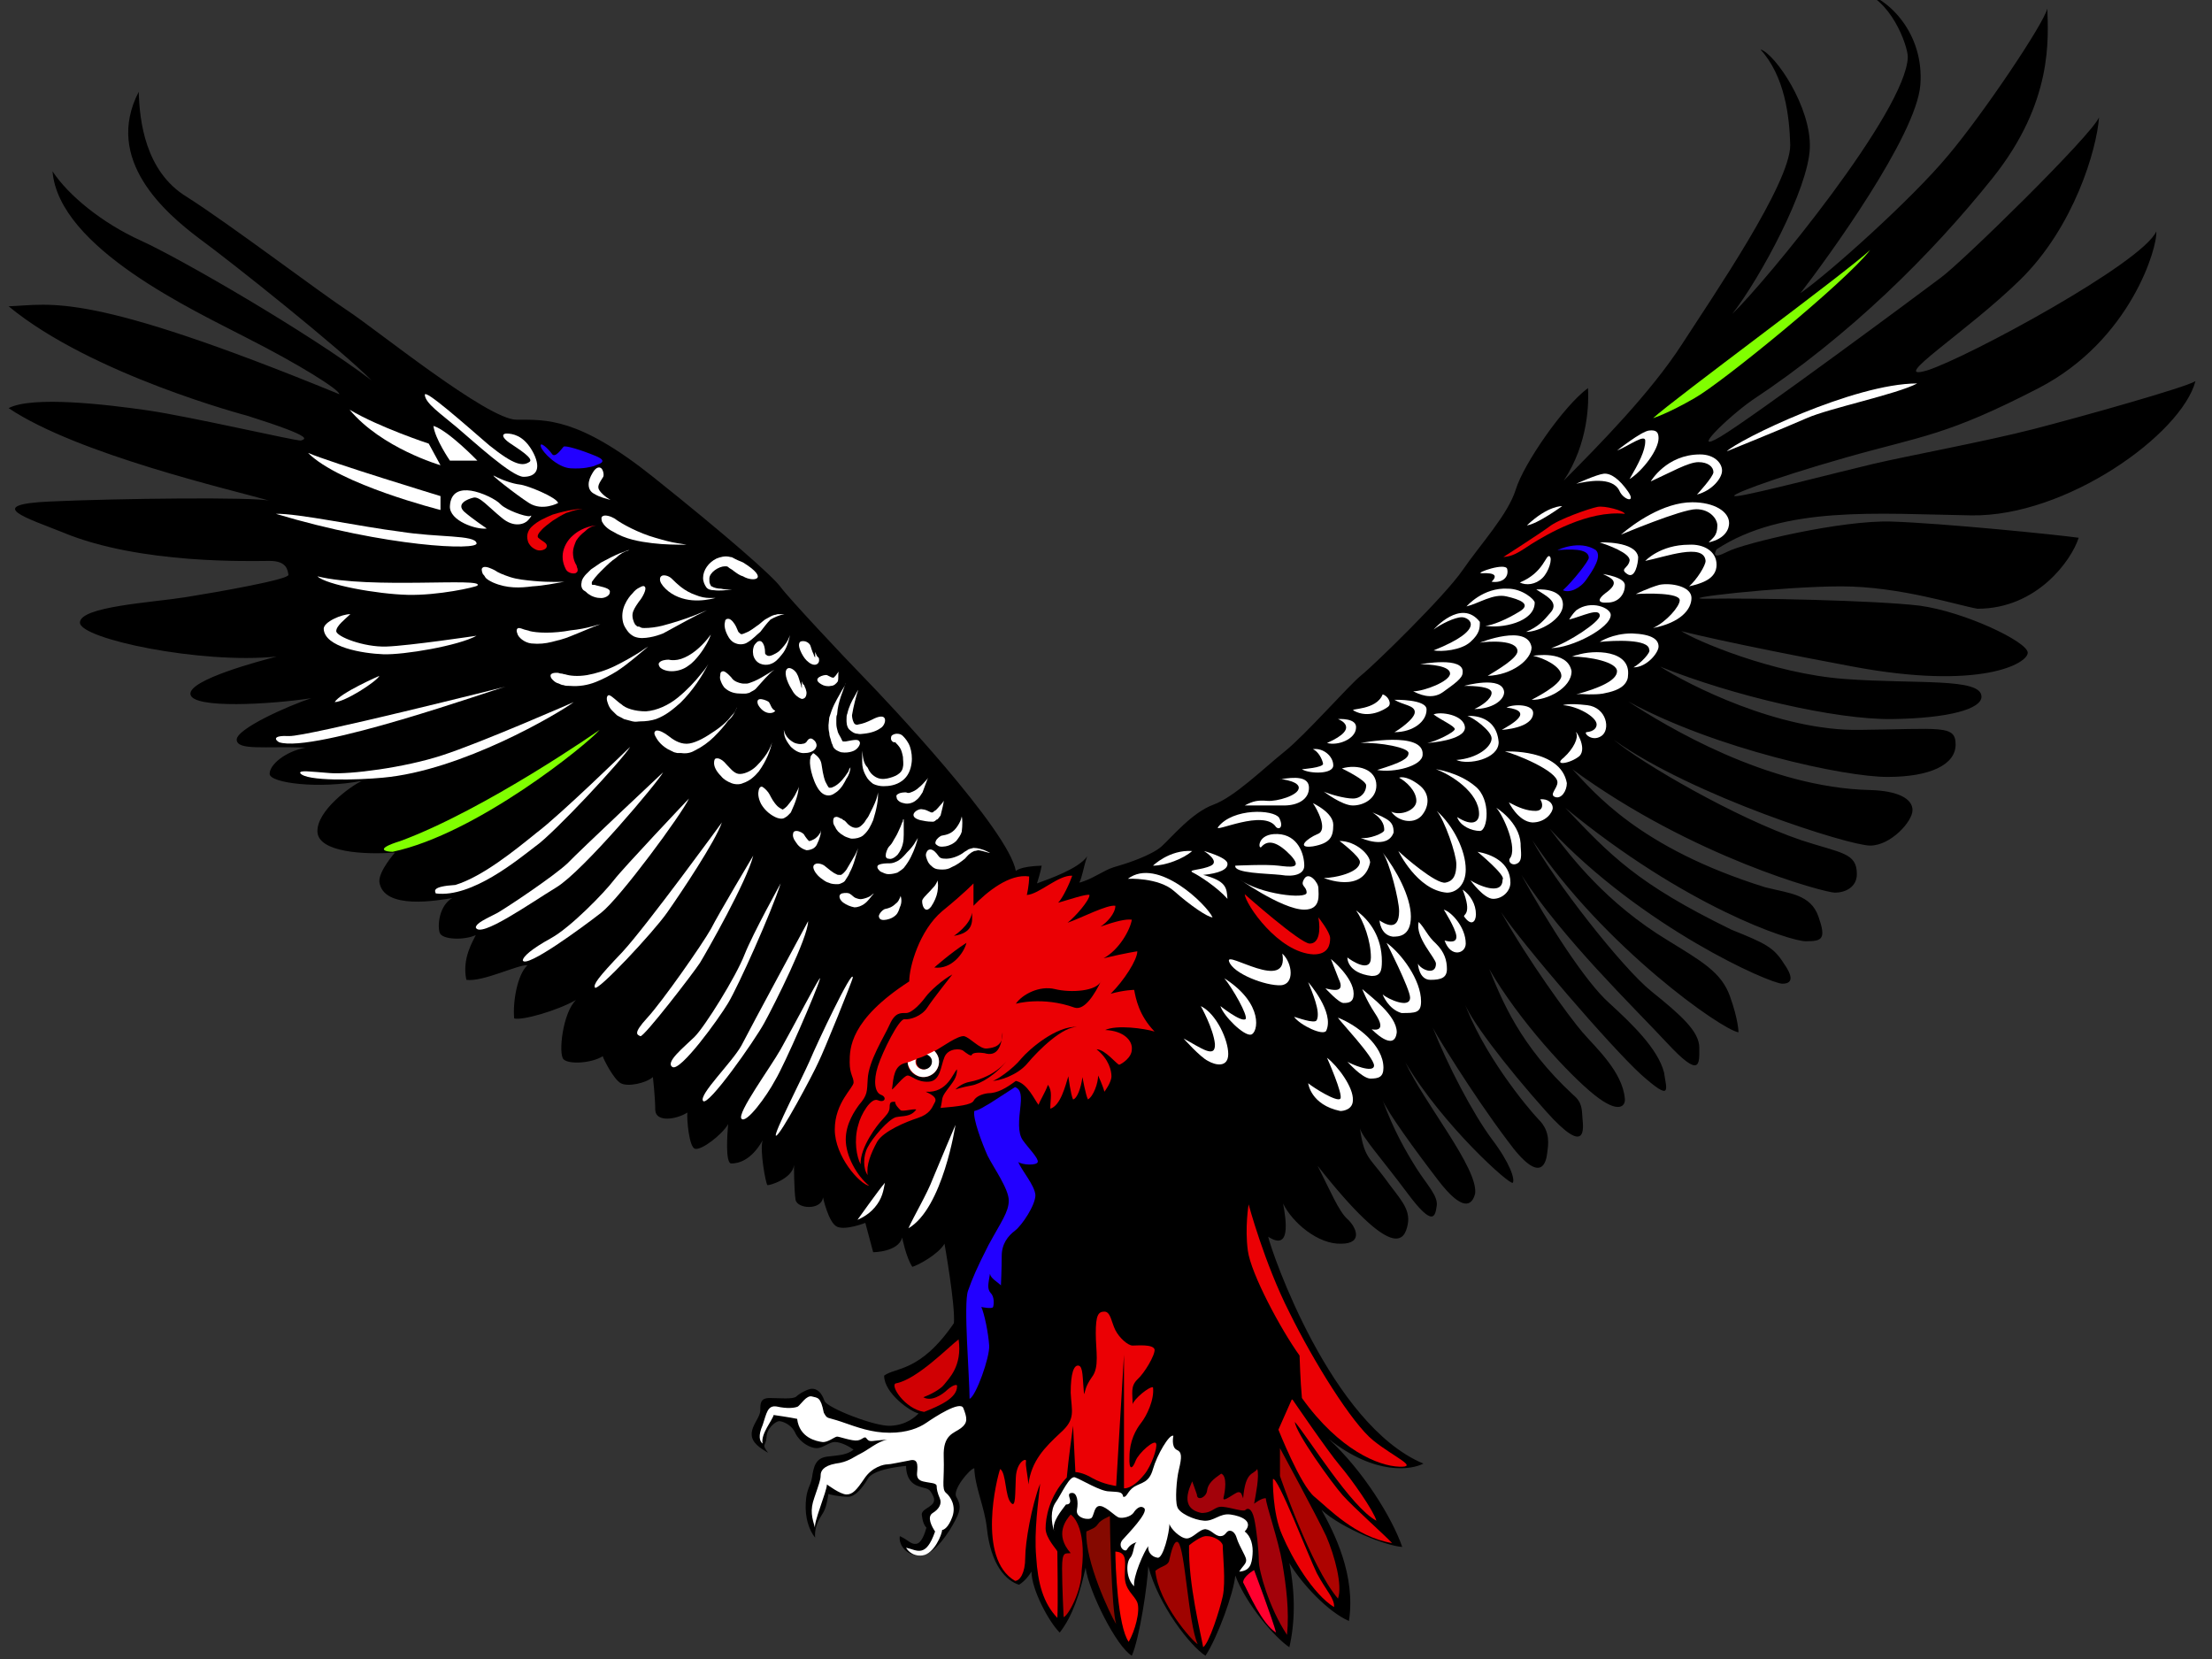 <?xml version="1.0" encoding="UTF-8"?>
<svg width="640" height="480" xmlns="http://www.w3.org/2000/svg" xmlns:svg="http://www.w3.org/2000/svg" xmlns:xlink="http://www.w3.org/1999/xlink">
 <rect width="100%" height="100%" fill="#333333" stroke="none"/>
 <!-- Created with SVG-edit - http://svg-edit.googlecode.com/ -->
 <title>gleas</title>
 <defs>
  <symbol id="svg_2" viewBox="0 0 278.9 216.1" xmlns="http://www.w3.org/2000/svg">
   <path id="svg_1" d="m128.5,114c0,0 0.4,-0.6 3.3,-0.7c-0.1,0.7 -0.6,2.3 -0.6,2.3c1.6,-0.6 5.3,-1.9 6.4,-3.5c-0.5,1.5 -0.6,2.6 -1,3.4c1.6,-0.4 3.1,-1.6 4.4,-2c1.3,-0.4 1.3,-0.4 1.3,-0.4s3.5,-1.1 4.8,-2.3c1.3,-1.2 3.9,-4.4 6.6,-5.4c2.7,-1 6.4,-4.7 9.1,-6.9s8.2,-8.6 9.8,-9.9c1.6,-1.3 10.6,-10.2 12.9,-13.6s5.8,-7.2 6.8,-10.5s6.1,-10.8 9.2,-13.1c0.1,1.8 0.1,7.1 -3.1,12c4.5,-4.6 11.1,-11.4 15.1,-17.7c4,-6.3 13.8,-20.8 13.8,-25.8c-0.1,-3.8 -0.7,-8.9 -3.8,-12.4c1.9,0.6 6.5,7.5 6.3,12.8c-0.2,5.3 -6.3,16.8 -9.9,21.5c4.2,-4.1 22.2,-26.3 22.4,-33.3c0,-1.5 -2.2,-7.7 -6.3,-8.6c3.9,0.8 8.4,5.6 7.9,12.2c-0.5,6.6 -11.8,22.4 -15.3,27c3.8,-2.7 14.3,-12.3 18.8,-17.8c4.5,-5.4 12.3,-17.2 12.7,-19.1c0.1,3.8 0.8,12.1 -7,22c-7.8,9.9 -18.2,20.4 -30.7,28.8c-3.2,2.3 -8,7.1 -4,4.7c4,-2.4 25.5,-18.6 28.1,-20.6c2.6,-1.9 19.3,-18.5 20.2,-20.8c-0.3,4.2 -3.2,14.2 -10,21c-6.8,6.8 -17.2,13.4 -11.9,11.8c5.2,-1.7 27.4,-13.9 29.2,-18c0.2,1.9 -3.2,14.1 -15,20.3c-11.8,6.2 -14.9,6.2 -24.6,9c-9.7,2.8 -15.8,5.2 -13.9,5c2,-0.2 13.3,-3.2 17.5,-4.2c4.2,-1 14.3,-2.9 20.4,-4.5c6.1,-1.6 19.4,-5.4 20.6,-6.2c-1.8,6.9 -16.5,17.6 -28.6,17.4c-12.1,-0.2 -23.9,-1.3 -32.5,4.4c-0.2,0.4 -0.7,1.4 1.4,0.3s14.5,-4.1 20.9,-3.9c6.4,0.2 21.1,1.7 23.9,2.1c-0.9,2.9 -5.3,9.2 -12.9,9.2c-2.4,-0.4 -9.9,-2.9 -17.4,-2.9c-7.6,0 -22.4,1.7 -16.9,1.6c5.6,-0.1 21.1,0.2 26.9,0.9c5.8,0.8 13.8,4.7 13.8,6.1c0,1.4 -6,4.9 -22.3,1.8c-16.3,-3.1 -21.9,-4.6 -21.9,-4.6c1.8,1.2 11.6,5.5 20.8,6.2c9.2,0.7 17.5,-0.2 17.5,2.3c0,1.6 -4.2,2.8 -11.4,2.9c-7.2,0.1 -20.3,-3 -29.6,-6.8c3.5,2.3 15.2,8.4 25.5,8.2c10.3,-0.1 12.2,-0.7 12.2,1.9s-3.2,4.2 -8.7,4.2s-21.9,-3.6 -33.1,-9.8c4.8,3.2 17.8,11.2 30.9,11.5c3.5,0.1 5.4,1.1 5.4,2.6s-2.8,4.6 -5.4,4.6c-2.7,0 -22.6,-6.4 -32.7,-13.7c3.5,3 15.5,10.1 23.9,13c5.1,1.7 7.1,1.6 7.1,4.4c0,1.7 -1.5,2.4 -2.8,2.4s-18.2,-4.6 -33.5,-16c2.8,3 8.5,10.2 24.6,15.3c3.1,0.8 5.8,0.9 6.8,3.8s0.5,3.2 -1.6,3.2s-15.4,-4.5 -30.7,-17.3c5.8,6.2 9.1,9.8 21.2,15.8c4.4,1.8 5.4,2.3 6.7,4.4c0.9,1.3 1.4,2.6 -0.2,2.6s-17.9,-7.3 -29.7,-20.1c2.8,3.8 7.3,9.7 15.1,14.5c4.3,2.7 6.8,4.1 7.9,7.2c1.1,3.1 1.1,4.7 1.1,4.7c-2.1,-0.3 -17.1,-11 -26.3,-24.9c2.6,5 11.4,16.5 15.2,19.6c3.8,3.1 6.1,5.2 6.1,7.3s0.2,4.1 -4.1,-0.6s-13.4,-13.6 -18.6,-21.8c3.4,6.3 8.2,13.9 11.2,16.6c2.9,2.7 6.2,5.9 7,9c0.3,2.2 1.1,3.9 -2.9,0.3c-3.9,-3.6 -15.3,-17.1 -17.9,-21.1c3.4,6.2 8.7,13.6 10.4,15.6s5.1,5.1 5.4,8.6c0.1,0.9 -0.7,2.1 -3.9,-0.5s-9.6,-9.6 -13.4,-16.3c1.6,4 3.9,9.9 10.7,16.3c1.2,1 1.1,1.9 1.2,3.1s0.6,5 -4.6,-0.9c-5.2,-5.9 -10.1,-12.4 -10.6,-14.5c2.4,6.9 8.1,13.9 9.6,15.5c1.6,1.6 1.2,3.4 1.1,4.3s-0.6,4.7 -5.1,-1.6c-4.6,-6.2 -9.3,-14.1 -9.5,-14.6c1.9,4.9 5.1,11.1 7.5,14.4c2.4,3.2 3,5.3 2.7,5.7c-0.3,0.4 -8.9,-7.4 -13.7,-15.6c2.4,5.3 9.3,13.7 8.9,17c-0.4,1.6 -1.6,2.4 -4.7,-1.7s-6.5,-8.9 -7.1,-10.4c1.4,3.9 3,6.7 4.3,8.8c1.3,2.1 2.8,3.6 2.6,4.9s-0.4,2.9 -3.7,-1.6s-5.9,-7.4 -6.1,-8.5c0.5,3.8 1.2,3.8 3.1,6.4c1.9,2.7 3.4,4 3,6.1c-0.4,2.1 -1.8,4.9 -11.5,-7.6c1.6,3.2 2.7,5.9 3.8,6.9s2.1,3.2 -0.8,3.2c-2.9,0.1 -6.2,-2.7 -7.4,-5.2c0.4,2.2 1,6.2 -1.9,4.3c0.4,1.9 8,24.4 19.8,29.4c-1.5,0.8 -6.1,1.6 -12.1,-3.2c4.4,4.1 8.1,10.2 9.4,14c-1.9,-0.1 -7.6,-2.3 -10.3,-4.8c1.6,2.9 4.4,8.5 3.5,14.4c-2.7,-1.2 -6,-4.8 -7.6,-7.5c0.8,4.1 0.7,7.8 0,10.9c-1.8,-1.2 -5.5,-5.5 -6.9,-9.3c-0.2,2.3 -2.3,8.1 -3.8,10.4c-1.9,-1.2 -6,-6.5 -7.3,-11.6c-0.1,2.4 -1.1,9.3 -2.1,11.6c-2,-1.2 -5.5,-8.4 -5.9,-11.4c-0.7,3.2 -1.6,6.2 -3.3,8.4c-1.4,-1.4 -3.6,-5.6 -3.6,-7.9c-0.8,1.3 -1.6,1.7 -1.6,1.7c-1.6,-0.5 -3.6,-2.5 -4.1,-7.4c-0.3,-2.7 -1.5,-5.2 -1.6,-7.7c-0.6,0.1 -2.8,2.8 -2.3,3.7c0.5,0.9 0.7,1.5 -0.1,3c-0.8,1.6 -2.6,4.4 -4.3,4.6c-1.8,0.2 -3,-1.3 -2.8,-2.5c1.1,0.5 1.4,1.1 2.1,1c0.7,-0.1 1.1,-1.4 1.3,-2.1c-0.3,-0.3 -0.5,-0.8 -0.6,-1.7c0,-0.9 2,-1 1.5,-2.3c-0.6,-1.3 -0.7,-0.9 -2,-1.4c-1.3,-0.5 -1.5,-1.8 -1.5,-2.6c-1.1,0.1 -4.3,0.5 -4.9,1.7c-0.7,1.2 -1.6,2.3 -2.5,2.3c-1,0 -2.6,-0.3 -2.5,-0.4c-0.3,1.9 -0.5,2.2 -1,3c-0.5,0.8 -0.8,1.8 -0.7,2.7c-0.8,-1 -1.3,-2.6 -1.2,-4.5c0.1,-1.9 0.6,-2.1 0.8,-3.3c0.2,-1.3 0.4,-2.5 1.9,-2.7c1.6,-0.2 2.5,-0.2 3.4,-0.9c-0.5,-0.4 -1.6,-1 -2.4,-1c-0.7,0 -1.5,0.8 -2.3,0.8s-2.1,-0.7 -2.7,-1.9c-0.5,-1.2 -1.7,-1.6 -2.1,-1.6c-0.4,0 -1.6,0.9 -1.6,2.1c-0.1,1.2 -0.7,0.8 0.2,2c-1,-0.6 -2.1,-1.3 -2.1,-2.4c0,-1.2 1.1,-2.2 1.1,-3.1c0,-0.9 0,-1.6 1.2,-1.6c1.2,0 3,0.2 3.4,-0.2c0.4,-0.4 1.5,-1 2,-1c0.6,0 1.2,0.4 1.6,1.6c0.4,0.9 6.4,3.3 8.4,3.2c2.1,-0.1 3.2,-1.2 3.6,-1.6c-1,-0.2 -4.4,-2.6 -4.4,-4.9c1.4,-1.1 4.6,-0.4 8.9,-6.8c0.2,-2.3 -1.2,-10.3 -1.2,-10.3c-0.8,1.4 -3.4,2.8 -4.1,3c-0.8,-1.2 -1.3,-3.8 -1.3,-3.8c-0.5,1.9 -3.7,1.9 -3.7,1.9l-1,-3.8c0,0 -2.5,1 -3.6,0.5c-1.1,-0.5 -1.8,-3.8 -1.8,-3.8c-0.2,1.7 -3.3,1.5 -3.5,0.3c-0.2,-1.2 -0.2,-4.5 -0.2,-4.5c-0.2,1.8 -3.2,2.7 -3.4,2.6c-0.2,-0.2 -1,-4.5 -0.6,-5.8c-1.5,2.7 -3.2,3 -4,3c-0.8,0 -0.5,-4 -0.4,-5.1c-0.8,1.4 -3.4,3.4 -4.2,3.2c-0.8,-0.1 -1.1,-4 -1,-4.7c-1.4,0.9 -4,1.3 -4.1,-0.3c0,-1.6 -0.3,-4.3 -0.3,-4.3c-0.9,0.8 -3.2,1.3 -4.1,0.8c-0.9,-0.5 -2.2,-3.1 -2.3,-3.5c-1.4,0.9 -4.3,1.1 -5,0.4c-0.7,-0.7 -0.1,-6.1 1.6,-7.7c-2.4,1.4 -6.9,2.7 -7.9,2.4c-0.2,-2.1 0.4,-5.7 1.7,-6.9c-1.2,-0.1 -5.7,2.2 -7.8,1.9c-0.6,-2.8 0.9,-5.1 1.2,-5.8c-1.5,0.7 -4.3,0.6 -4.6,-0.3c-0.3,-0.9 -0.1,-3.5 1.6,-4.5c-1.8,0.3 -8.8,1.6 -9.3,-2.1c-0.1,-1.4 2,-3.8 2,-3.8c-3.8,0.3 -9.8,0 -9.9,-2.7c-0.1,-2.7 4.2,-5.9 5.7,-6.6c-5.5,1.1 -11.8,0.3 -11.8,-0.9c0,-1.2 2,-2.9 4.6,-3.4c-5.2,-0.2 -8.7,0.4 -8.8,-1c-0.1,-1.4 6.5,-4.4 9.5,-5.4c-5.2,0.8 -15.1,1.4 -15.4,-0.5c-0.3,-1.9 9.1,-4.4 11,-4.9c-9.7,1 -25.1,-2.3 -25.1,-4.4c0,-2.1 9.2,-2.6 13.5,-3.3c4.3,-0.7 13.2,-2.3 13.1,-2.9c-0.1,-0.6 -0.2,-1.8 -2.4,-1.8c-2.2,0 -16.5,0.5 -26.4,-3.7c-4.4,-1.8 -10.3,-3.6 -1.6,-4c8.7,-0.4 26,-0.6 28,-0.1c-4.8,-1.4 -24.5,-6 -33.3,-12c3,-1.6 12.4,-0.5 17.8,0.3c5.4,0.8 19,4 19.5,3.9c0.4,-0.2 2.2,-0.3 -6.8,-3.2c0,0 -19.9,-5.3 -30.5,-14.2c5.6,-0.2 9.8,-2.1 42.2,11.4c0,-0.6 -5.2,-3.9 -11.8,-7.3c-6.6,-3.5 -24,-11.6 -24.8,-21.6c2,3.1 6.3,6.7 11.3,9s21.5,12 29.4,18.1c-4,-4.1 -17.7,-15.2 -22,-18.4c-4.3,-3.3 -12.2,-10.2 -7.7,-19c0.1,3.7 0.8,10.3 6.1,13.6c5.3,3.4 17,12.4 20.6,14.8c3.6,2.4 17.8,14.1 21.5,14.1c3.8,0 7.9,-0.3 17.4,7.4c9.5,7.7 15.3,12.9 16.3,14.3c1,1.4 8.2,9.2 10.8,11.9c2.6,2.7 18.3,19.6 19.2,24.9z"/>
   <path id="svg_5" class="st0" d="m158.2,157.2c0,0 2,7.6 5.2,14c3.1,6.4 8,14.4 10.7,16.6c2.7,2.2 5.9,3.5 3.3,3.4c-2.6,-0.1 -7.6,-2.1 -12.4,-8.9c-0.2,-2.1 -0.3,-5.5 -0.3,-5.5c-2.4,-3.4 -6.2,-10.6 -6.6,-13.6c-0.4,-3 0.1,-6 0.1,-6z" fill="rgb(235, 0, 4)"/>
   <path id="svg_6" class="st1" d="m163.7,182.5l-1.7,3.9c0,0 2.8,7.2 4.6,8.7c1.8,1.5 5.2,5.2 9.9,6c-1,-1.1 -4.9,-4.6 -6.3,-6.2c-1.4,-1.6 -6,-8.1 -6.1,-9.5c1.7,2 7.2,11.1 10.4,12.8c-0.3,-1.2 -3.1,-5.3 -4.7,-7.2c-1.5,-1.8 -6,-8.5 -6,-8.5" fill="rgb(235, 0, 4)"/>
   <path id="svg_7" class="st1" d="m162.2,188.8l0,3.6c0,0 3.9,11.7 7.4,15.9c0.6,-1.7 -0.4,-5.5 -1.5,-8.1c-1.2,-2.6 -5.9,-11.4 -5.9,-11.4z" fill="rgb(173, 3, 0)"/>
   <path id="svg_8" class="st1" d="m161.3,192.8c0,0 -0.1,4.4 1.2,7.3c1.2,2.9 3.9,7.6 6.6,9.3c0.1,-1.1 -1,-2.1 -2.2,-4.4c-1.1,-2.3 -5,-12.6 -5.6,-12.2z" fill="rgb(235, 0, 4)"/>
   <path id="svg_9" class="st1" d="m148.6,187.2c0,0 -0.3,1.4 0.4,1.8c0.7,0.3 0.7,0.9 0.3,2.6c-0.3,1.2 -0.5,4 -0.2,4.8c0.2,0.8 2.1,1.7 3.4,1.8c1.3,0.1 2,-1 3.4,-0.8c1.4,0.2 3,0.9 1.8,2.2c0.8,0.6 1.1,1.8 1,3s-0.3,2.1 -1.7,2.2c0.6,-1 1.2,-1.1 0.7,-2.1c-0.5,-1 -0.9,-1.8 -1,-2.2s-0.4,-1 -0.9,-1c-0.5,0 -0.5,0.7 -1.2,0.7c-0.7,0 -1.1,-0.8 -1.9,-0.9c-0.8,0 -1.6,1.2 -2.4,1.2c-0.8,0 -2.1,-1.3 -2.2,-1.9c0,1.1 -0.8,4.5 -1.5,4.4c-0.8,-0.1 -1.3,-0.8 -1.2,-1.5c-0.5,0.6 -2,4 -1.8,5.2c-1,-0.9 -1.1,-3 -0.5,-3.7c0.6,-0.7 0.3,-2.1 1.1,-2.1c-0.8,0.2 -1.2,0.5 -1.5,1c-0.2,0.5 -1.3,-0.3 -0.6,-1.2c0.7,-0.8 3.3,-3.5 2.8,-4.1c-0.5,-0.5 -1.1,0.1 -1.4,0.6c-0.4,0.5 -1.3,0.7 -1.8,0.6s-1.6,-1.4 -2.4,-1.5s-0.8,1.1 -1.1,1.5c-0.3,0.4 -2.1,0.1 -1.9,-1c0.2,-1.1 0,-2.2 -0.6,-2.2c-0.6,0 -0.4,0.4 -0.3,0.8c0.1,0.4 0,0.7 -0.5,0.7c-0.5,0.7 -1.9,2.3 -1.5,3.5c-0.4,-1.2 -0.5,-2.8 0.2,-3.8c0.7,-1 1.8,-3.6 2.5,-3.2c0.8,0.3 3.2,1.8 4.3,1.8c1.2,0.1 1.7,0 1.8,0.7c0.5,0.1 0.5,-0.7 1.4,-1.3c1,-0.6 1.9,-0.5 2.4,-2.3s2.1,-4.6 2.6,-4.3z" fill="rgb(255, 255, 255)"/>
   <path id="svg_10" class="st1" d="m151,193.1c-0.2,0.6 -1.8,3.5 1.2,4.1c1.5,0 1.6,-0.9 2.7,-0.8c1.1,0.1 2.7,0.7 2.9,0.4c0.3,-0.3 0.8,-0.2 1.1,1.1c0.3,1.3 0.6,4.2 0.6,5.5c0,1.3 1.3,6.1 3.6,9.6c0.3,-3.1 -0.1,-6.3 -0.6,-9.3c-0.5,-3 -2.1,-7.6 -2.1,-8.4c-0.5,-0.1 -1.5,0.7 -1.5,0.7c0.2,-1.1 0.7,-3.6 0.4,-4.5c-0.5,0.8 -1.5,0.2 -1.8,3.8c-0.2,-0.5 -0.2,-0.8 -0.6,-0.8s-2.1,1.5 -1.9,0.7c0.2,-0.8 0.5,-2.8 -0.3,-3.1c-1,0.7 -1.7,1.3 -1.8,2.2s-1.3,1.4 -1.3,0.5c-0.3,-0.9 -0.6,-1.7 -0.6,-1.7z" fill="rgb(163, 2, 10)"/>
   <path id="svg_11" class="st1" d="m158.9,204.6c0,0 -1.4,0.8 -1.4,1.6c0.7,1.3 2.4,5.4 4.2,6.5c-0.4,-1.6 -2.8,-8.1 -2.8,-8.1z" fill="rgb(255, 0, 47)"/>
   <path id="svg_12" class="st1" d="m150.6,201.4c0,0 1.5,-1.3 2.3,-1.2c0.8,0 1.9,0.6 2,1.2c0,1.2 0.4,4.7 0,6.6c-0.4,1.8 -1.7,6 -2.5,6.6c-0.3,-1.8 -1.9,-8.2 -1.8,-13.2z" fill="rgb(235, 0, 4)"/>
   <path id="svg_13" class="st1" d="m149.2,201c0.9,0.8 1.3,10.5 2.5,13.2c-0.7,-0.4 -5,-5.3 -5.4,-9.5c0.8,-0.7 1.7,-0.6 1.8,-1.5c0.2,-0.9 0.6,-2.6 1.1,-2.2z" fill="rgb(159, 3, 0)"/>
   <path id="svg_14" class="st1" d="m141.2,202.2c0,1.8 0.3,9.7 1.7,11.7c0.8,-1.4 1.5,-4 1.1,-5.1c-0.4,-1 -1.6,-1.6 -1.6,-3.4c0,-1.8 0.4,-3.1 -1.2,-3.2z" fill="rgb(255, 8, 0)"/>
   <path id="svg_15" class="st1" d="m140.5,197.6c0,1.4 0.2,12 0.8,14c-0.8,-1.3 -4,-8.2 -3.8,-12c0.8,-0.4 1.1,-0.4 1.5,-1c0.3,-0.5 1.5,-1 1.5,-1z" fill="rgb(133, 9, 0)"/>
   <path id="svg_16" class="st1" d="m135.5,197.4c-0.6,0.7 -2.1,2.6 0,5c-0.7,0.1 -1.1,-0.3 -1.1,2s0.2,6.3 0.2,6.3c0.6,-0.2 2.3,-3.4 2.3,-6c0.7,-6 -1.4,-7.3 -1.4,-7.3z" fill="rgb(183, 0, 0)"/>
   <path id="svg_17" class="st1" d="m126.5,191.5c-0.4,1.1 -3,11.6 1.9,14.5c0.6,0 1.3,-1 1.3,-3s0.8,-6.7 1.9,-9.6c-0.2,2.2 -0.8,6.1 -0.5,9.5c0.2,3.4 0.9,6 2.7,7.9c0.1,-1.6 0,-8.4 0,-8.6c0,-0.2 -1.5,-1.7 -1.5,-3c0,-1.3 0.4,-4.1 2.7,-6.6c0.2,-2.3 0.8,-6.7 0.8,-6.7l0.3,6c0,0 0.9,0 2.2,0.8c1.4,0.8 3,1 3,1l1,-17l0,17.3c0,0 1,0.2 2.6,-1.8c0.9,-1.1 1.7,-3.5 1.5,-4c-0.2,-0.6 -2.2,1.2 -2.6,2.2c-0.4,1.1 -0.9,1.4 -0.8,-0.5c0,-2 0.8,-3.5 1.5,-4.4c0.7,-0.9 1.7,-3 1.5,-4.6c-0.5,-0.1 -2.4,1.5 -2.6,2.2c0,-1.4 -0.3,-2.3 0.6,-3.2c0.9,-0.8 2.3,-3.2 2.2,-3.9c-0.2,-0.7 -2.2,-0.5 -2.8,-0.5s-1.7,-1 -2.2,-2c-0.5,-1 -0.6,-2.4 -1.4,-2.4c-0.8,0 -1.1,0.5 -1.1,2.8c0,2.3 0.5,4.4 -0.5,5.7c-0.9,1.3 -0.8,1.8 -1,2.2c-0.2,-2.1 -0.1,-3.6 -0.7,-3.7c-0.6,-0.1 -1,1 -1,3.5c0.1,2.4 0.7,3.4 -1.3,5.2c-2,1.9 -3.7,3.6 -4.1,6.7c-0.1,-1.4 -0.4,-2.4 -0.3,-3c0.1,-0.5 -1.2,0 -1.3,2.1c-0.1,2.1 0,4 -0.6,3.3c-0.8,-0.8 -0.6,-3.9 -1.4,-4.4z" fill="rgb(235, 0, 4)"/>
   <path id="svg_18" class="st1" d="m121.8,183.6c0.5,1.3 0.6,1.9 -0.3,2.6c-0.9,0.7 -2.3,0.8 -2.2,3.7c0.1,3 -0.3,4.2 0.3,4.7c0.6,0.5 1.3,1.7 0.8,3.1c-0.5,1.4 -1.1,1.7 -1.3,1.7c0,0.5 -1,3.1 -2.5,3.3c-1.5,0.2 -2.1,-1 -2.1,-1c1.4,0.3 2.5,1.4 3.7,-2.1c-0.4,-0.6 -1.1,-1.9 -0.3,-2.4c0.8,-0.5 1.2,-1.2 0.9,-1.9c-0.3,-0.7 -0.4,-1.2 -0.4,-1.6c0,-0.4 -0.9,-0.4 -1.3,-0.5c-0.4,-0.1 -1.3,-0.1 -1.2,-1.2c0.1,-1.1 0.1,-1.9 -1,-1.6c-1.1,0.2 -2.4,0.5 -2.8,0.5c-0.4,0 -1.9,0.3 -2.9,1.8c-1,1.5 -1.5,2.1 -2.3,2.1c-0.8,0 -2.5,-1.3 -2.5,-1.3c0,0.9 -1.8,5.1 -1.5,5.7c-0.4,-1.4 -0.7,-2.3 -0.1,-4c0.6,-1.8 0.8,-2.3 0.8,-2.9c0,-0.5 0.3,-1.2 1.9,-1.5c1.6,-0.2 2.2,-0.8 3.2,-1.3c1,-0.5 2.2,-1.6 3.4,-1.8c-2,0.1 -2.2,0.4 -2.6,-0.1c-0.3,-0.5 -0.5,0.1 -1.2,0.2c-0.7,0.1 -2.3,-0.5 -2.6,-0.5c-0.3,0 -1.2,0.8 -1.9,0.7c-0.7,-0.1 -2.9,-0.5 -3.2,-3c-0.9,-0.2 -3,-0.5 -3,-0.5c-0.1,0.6 -1.7,2.5 -1.4,3.7c-0.4,-0.3 -0.6,-1 0,-2.4c0.5,-1.5 0.6,-2.6 1.8,-2.4c1.3,0.3 2.3,0.2 2.7,0c0.4,-0.3 1.1,-1.5 1.8,-1.3c0.7,0.2 1.1,0 1.5,2.1c0.5,0.9 0.3,0.5 2.3,1.2c2,0.7 3.8,1.4 6.1,1.4c2.2,0 3.7,-0.6 4.7,-1.3c1,-0.7 4.3,-2.9 4.7,-1.9z" fill="rgb(255, 255, 255)"/>
   <path id="svg_19" class="st1" d="m113.2,180.4c-0.8,0.2 1.1,3.3 3.6,3.7c2,-0.8 4.2,-1.8 4.2,-3.3c0.1,-0.3 -0.4,-0.3 -1.2,0.4c-0.7,0.7 -2.1,1.6 -3.1,1c0.8,-0.3 2.2,-1 2.7,-1.7c0.5,-0.7 2.3,-2.3 1.8,-5.8c-1.2,0.9 -5.3,5.2 -8,5.7z" fill="rgb(208, 0, 3)"/>
   <path id="svg_20" class="st1" d="m128.4,142c0.5,0.2 0.9,0.6 0.7,2.4s-0.4,3.5 0.3,4.5s2,2.3 1.9,2.8c-0.1,0.5 -2,0.4 -2.5,0c0.5,1.2 2.1,3 2.2,4.3c0,1.3 -1.7,3.9 -2.6,4.6c-0.9,0.7 -1.7,1.7 -1.7,3.3c0,1.6 -0.1,3.8 -0.1,3.8c-0.5,-0.5 -1.3,-0.9 -1.4,-1.5c-0.2,1.3 -0.4,1.9 0.1,2.5c0.5,0.5 0.4,1.5 0.3,1.8c-0.1,0.3 -1.5,0 -1.5,0c0.4,0.9 0.9,3.4 1,5c0.1,1.5 -1.7,6.6 -2.5,6.9c0,-2.8 -0.8,-12.3 -0.2,-14c0.6,-1.7 1.1,-2.9 2.6,-5.9c1.6,-3 2.6,-4.3 2.6,-5.8c0,-1.5 -1.9,-4.2 -2.7,-5.8c-0.7,-1.6 -1.9,-4.8 -1.7,-5.8c0.8,-0.2 1.1,-0.5 2,-1c0.9,-0.6 3.2,-2.1 3.2,-2.1z" fill="rgb(34, 0, 255)"/>
   <path id="svg_21" class="st1" d="m120.8,146.9c0,0 -1.6,10.8 -6,13.4c0.7,-1.6 2.4,-4.5 3.1,-6.4c0.8,-2 2.9,-7 2.9,-7z" fill="rgb(255, 255, 255)"/>
   <path id="svg_22" class="st1" d="m108.3,159.2c0,0 2.8,-4 3.5,-4.8c-0.2,1 -0.3,2 -1.3,3.2c-0.9,1.1 -2.2,1.6 -2.2,1.6z" fill="rgb(255, 255, 255)"/>
   <path id="svg_23" class="st1" d="m114.9,128.3c0,-1.9 1.3,-6.6 4.2,-9.1c2.9,-2.4 4,-3.6 4,-3.6c0,1.2 0,2.9 0,2.9c1.7,-1.8 4.6,-4.2 7.1,-3.8c0,1.2 -0.3,2.4 -0.3,2.4c1.6,-0.1 4,-2.6 5.8,-2.5c-0.3,0.9 -1.2,2.9 -1.8,3.5c1.1,-0.3 3.7,-1.2 4,-1c0,0.7 -1.8,2.8 -2.8,3.6c1.7,-0.6 5.1,-2.4 6.1,-2.2c0,1 -1.1,2.2 -1.9,2.7c2,-0.7 3.2,-1 4,-0.9c-0.2,1.3 -1.6,3.9 -3.6,5c2.9,-0.7 4.3,-0.9 4.3,-0.9c0,1.1 -1.7,3.8 -3.4,5.5c1.8,-0.5 3,-0.5 3,-0.5c0.2,1.1 0.6,3.3 2.6,5.4c-1.3,-0.4 -4.8,-0.9 -6.3,-0.2c2.4,0.1 3.5,1.4 3.4,2.5c0,1.1 -1.3,1.9 -1.6,2c-0.3,0 -1.8,-2 -2.9,-2c1.6,1.3 1.9,2.8 1.9,3.5c0,0.8 -0.9,2 -0.9,2c-0.2,-0.8 -0.8,-2.1 -0.8,-2.1c0,1 -0.6,2.7 -1.3,3.1c-0.3,-0.6 -0.7,-2.9 -0.7,-2.9c-0.2,1.5 -0.7,2.8 -1.2,2.9c-0.3,-0.6 -0.6,-3 -0.6,-3c-0.4,1.3 -1,3.8 -2.3,4.2c0,-1.4 0.3,-2.2 -0.3,-3.1c-0.4,1.1 -1,2 -1.2,2.6c-0.5,-0.6 -1.4,-2.8 -2.9,-3.1c-1.2,0.9 -2.3,1.6 -3.6,1.6c-0.7,0.1 -1.5,0.4 -1.8,1c-0.3,0.5 -1.9,0.7 -4.2,0.9c0.3,-1.2 0,-1.2 0.8,-2.3c0.8,-1.1 1.3,-1.6 1.3,-2.7c-0.5,0.4 -1.2,3.1 -4,2.9c1.1,0.5 1.5,0.9 1.1,1.5c-0.3,0.6 -0.6,1.4 -2.1,1.9c-1.5,0.5 -4.4,1.7 -5.2,3.1c-0.8,1.5 -1.4,3 -1.2,4.3c-0.6,-0.8 -0.6,-2.5 0,-3.6c0.6,-1.2 2.6,-3.6 3.6,-3.9c0.9,-0.2 1.9,0 2.6,-1c-0.5,-0.1 -1.7,0.3 -2,0.1c-0.3,-0.3 -0.7,-0.7 -0.7,-1.1c-0.5,0 -0.7,0 -0.7,0.7c0,0.7 -0.5,1.1 -1,1.7c-0.5,0.5 -2.8,3.5 -2.7,5.7c-0.5,-0.9 -0.9,-3.1 -0.3,-5.1c0.3,-1.3 1.6,-3.6 2.5,-3.2c0.9,0.4 1.2,-0.4 0.4,-0.7c-0.8,-0.3 -1,-1.8 -0.4,-3.7c0.6,-1.9 2.7,-6.2 3.4,-6.1c0.7,0.1 2.2,-0.4 2.9,-1.5c0.7,-1.1 3.2,-4.3 3.2,-4.3c-1.3,0.7 -2.9,2.2 -3.4,2.9s-1.7,2.1 -2.5,2.1c-0.7,0 -1.4,-0.1 -2.1,1.5c-0.7,1.6 -2.7,4.7 -2.8,7.1c-0.1,1.6 0,2 -1.1,3.3c-0.5,0.7 -1.7,2.4 -1.7,4.5c0,2.1 1.4,4.7 3,6c-1.2,-0.2 -4.4,-3.8 -4.4,-7.3c0,-3.5 2.4,-5.4 2.4,-6.1c0,-0.7 -0.5,-1.1 -0.5,-2.6c0,-1.8 0,-5.5 7.6,-10.5z" fill="rgb(235, 0, 4)"/>
   <path id="svg_24" d="m120.6,122.4c0,0 2.1,-1.4 2.3,-3c0.1,1.3 0.1,2.6 -2.3,3z"/>
   <path id="svg_25" d="m118.1,126.5c0,0 2.1,-1.9 4.1,-3.2c-0.3,1.3 -1.9,3.5 -4.1,3.2z"/>
   <path id="svg_26" d="m128.5,131.2c0.8,-1.2 3,-2.4 5,-1.9c2,0.5 5.4,0.3 5.9,-1.1c-0.8,1.7 -2.1,3.9 -3.4,3.5c-4.1,-1.5 -7.5,-0.5 -7.5,-0.5z"/>
   <path id="svg_27" d="m125.5,141.2c-0.1,0 0,0 0,0l0,0l0,0l0,0c0,0 0,0 0,0c0.4,0 2.6,-1.5 3.7,-2.9c1,-1.2 4.5,-4.3 7.2,-4.1l0,0c-1.9,-0.1 -5,3 -6.4,4.7c-1.3,1.6 -3.7,2.3 -4.5,2.3z"/>
   <path id="svg_28" d="m120.8,142.3l0,0c0,0 0.7,-0.8 1.9,-1c1.1,-0.2 3.4,-1 4.8,-2.9l0,0c-1.5,2 -3.5,3.2 -4.7,3.4c-1.1,0.2 -2,0.5 -2,0.5z"/>
   <path id="svg_29" d="m124.8,137c-0.9,0.1 -2.1,-1.4 -2.9,-1.6c-0.8,-0.1 -2.8,1.4 -3.7,1.9c0,0 -0.1,0 -0.1,0c0.3,0.4 0.6,0.8 0.6,1.4c0,1.1 -0.9,2 -2,2c-1.1,0 -2,-0.9 -2,-1.9c-0.1,0 -0.3,0.1 -0.4,0.1c-1.3,0.4 -1.4,1.7 -1.6,3.4c0.2,0 1.5,-1.8 2,-1.8c0.5,0 1.2,0.9 2.7,0.8c1.5,-0.1 1.5,-2 2,-3.2c0.5,-1.2 2.1,-1.1 2.4,-0.8c0.4,0.3 1,0.8 1.1,0.5c0.1,-0.3 1,-0.3 1.6,-0.2c1.6,0.5 2.2,-0.8 2.3,-2.7c0.1,1.8 -1.1,2 -2,2.1z"/>
   <path id="svg_30" class="st1" d="m116.7,140.7c1.1,0 2,-0.9 2,-2c0,-0.5 -0.2,-1 -0.6,-1.4c-0.3,0.2 -0.6,0.3 -1,0.5c0.3,0.2 0.6,0.5 0.6,0.9c0,0.5 -0.4,1 -1,1c-0.5,0 -1,-0.4 -1,-1c0,-0.1 0,-0.2 0.1,-0.3c-0.4,0.1 -0.7,0.3 -1.1,0.4c0.1,1 1,1.9 2,1.9z" fill="rgb(255, 255, 255)"/>
   <path id="svg_31" d="m115.8,138.7c0,0.5 0.4,1 1,1c0.5,0 1,-0.4 1,-1c0,-0.4 -0.2,-0.7 -0.6,-0.9c-0.4,0.2 -0.9,0.4 -1.3,0.5c-0.1,0.2 -0.1,0.3 -0.1,0.4z"/>
   <path id="svg_32" class="st1" d="m107.7,127.8c0,-1.3 -4.6,8.6 -5.5,10.8c-0.9,2.1 -4.7,9.6 -4.3,9.7c0.5,0.1 4.8,-8.1 5.4,-9.5c0.7,-1.4 4.4,-10.7 4.4,-11z" fill="rgb(255, 255, 255)"/>
   <path id="svg_33" class="st1" d="m103.5,128c0.4,-1.2 -3.6,6.6 -5,9.1c-1.4,2.5 -5.6,8.3 -5,9c0.6,0.7 3.2,-2.9 4.3,-5c1.2,-2 5.3,-11.6 5.7,-13.1z" fill="rgb(255, 255, 255)"/>
   <path id="svg_34" class="st1" d="m102,120.5c0,2.1 -4.3,10.8 -5.6,13.2c-1.3,2.4 -7.2,10.9 -7.8,10.1c-0.6,-0.8 3.7,-5 4.9,-7.2c1.1,-2.2 8.5,-16.1 8.5,-16.1z" fill="rgb(255, 255, 255)"/>
   <path id="svg_35" class="st1" d="m98.5,115.6c-1.2,3.8 -5.4,13.3 -6.7,15.5c-1.3,2.2 -6.1,8.9 -7.1,8.3c-1,-0.6 1.5,-2.6 2.8,-3.9c1.3,-1.3 5.3,-7.8 6.4,-10.7c1.1,-2.8 4.6,-9.2 4.6,-9.2z" fill="rgb(255, 255, 255)"/>
   <path id="svg_36" class="st1" d="m95,112c-0.8,3.3 -5.9,12.4 -6.8,13.9c-0.9,1.4 -7.2,9.7 -7.6,9.5c-0.4,-0.2 -1,-0.3 0.9,-2.4c1.9,-2.1 7,-9.5 8.1,-11.5c1,-2 5.4,-9.5 5.4,-9.5z" fill="rgb(255, 255, 255)"/>
   <path id="svg_37" class="st1" d="m91,107.7c-0.8,2.4 -5.2,9.1 -7,11.7c-1.8,2.6 -8.9,10.3 -9.2,9.7c-0.2,-0.4 0.3,-1.2 3.5,-4.6c3.1,-3.4 12.7,-16.8 12.7,-16.8z" fill="rgb(255, 255, 255)"/>
   <path id="svg_38" class="st1" d="m86.8,104.6c-0.9,2 -8.8,12.9 -11.2,14.8c-2.4,1.9 -9.5,7.2 -10,6.2c0,-0.5 1.1,-1.5 3.6,-2.9c2.5,-1.4 6.8,-5.9 8,-7.5c1.2,-1.6 9.6,-10.6 9.6,-10.6z" fill="rgb(255, 255, 255)"/>
   <path id="svg_39" class="st1" d="m83.5,101.2c-0.6,1.2 -10.2,12.8 -13.6,14.9c-3.4,2.1 -9.8,6.7 -10.3,5.2c0.1,-0.6 1.3,-1.1 2.8,-1.9c1.5,-0.9 7.1,-4.7 8.9,-6.4c1.6,-1.7 12.2,-11.8 12.2,-11.8z" fill="rgb(255, 255, 255)"/>
   <path id="svg_40" class="st1" d="m79.3,97.9c-1,1.7 -9.8,11.3 -12.1,12.9c-2.2,1.7 -8.1,6.7 -12.7,6.1c-0.1,-0.3 -0.6,-0.9 2.5,-1.1c3.5,-1.1 7.6,-4.5 10.4,-6.8c2.9,-2.2 11.9,-11.1 11.9,-11.1z" fill="rgb(255, 255, 255)"/>
   <path id="svg_41" class="st1" d="m75.4,95.7c-1.6,1.9 -15.7,13.5 -26.4,15.8c-0.8,0 -2.5,-0.3 1,-1.4c10.9,-4.1 25.4,-14.4 25.4,-14.4z" fill="rgb(128, 255, 0)"/>
   <path id="svg_42" class="st1" d="m72.1,92.1c-2,1.5 -14.3,8.9 -24.4,9.8c-3.1,0.3 -9.8,0.5 -10.5,-0.6c-0.1,-0.4 1.2,-0.2 3.8,0c2.5,0.2 9.5,-0.7 14.3,-2.3c4.9,-1.6 16.8,-6.9 16.8,-6.9z" fill="rgb(255, 255, 255)"/>
   <path id="svg_43" class="st1" d="m63.4,90.1c-1.3,0.3 -24.5,8.7 -28.9,7.2c-0.5,-0.3 -0.9,-0.9 1.3,-0.8c2.2,0.1 27.6,-6.4 27.6,-6.4z" fill="rgb(255, 255, 255)"/>
   <path id="svg_44" class="st1" d="m47.3,88.7c0,0 -5,2.2 -5.7,3.4c1.3,0 5.4,-2.7 5.7,-3.4z" fill="rgb(255, 255, 255)"/>
   <path id="svg_45" class="st1" d="m59.7,83.5c-2.3,1.3 -9.3,2.5 -11.9,2.4c-2.6,-0.1 -7.5,-0.9 -7.6,-3.3c0,-0.9 2.3,-1.9 3.4,-1.9c-0.6,0.6 -1.8,1.5 -1.8,2.2c0,0.7 3.5,2.1 6.4,2c2.9,-0.1 11.5,-1.4 11.5,-1.4z" fill="rgb(255, 255, 255)"/>
   <path id="svg_46" class="st1" d="m59.8,77c1.1,-1.1 -13.6,0.5 -20.4,-1.2c1.1,1.1 7.6,2.3 11.5,2.4s8.7,-1 8.9,-1.2z" fill="rgb(255, 255, 255)"/>
   <path id="svg_47" class="st1" d="m59.7,71.5c0.3,1 -11.5,0.5 -25.6,-3.8c2.7,-0.1 11,1.7 15.8,2.3c4.9,0.8 9.6,0.4 9.8,1.5z" fill="rgb(255, 255, 255)"/>
   <path id="svg_48" class="st1" d="m55.1,65.4l0,1.8c0,0 -12.9,-3.3 -16.9,-7.4c3,1.3 16.9,5.6 16.9,5.6z" fill="rgb(255, 255, 255)"/>
   <path id="svg_49" class="st1" d="m53.6,58.6l1.5,2.8c0,0 -7.5,-2.2 -11.6,-7.2c3.8,2.3 10.1,4.4 10.1,4.4z" fill="rgb(255, 255, 255)"/>
   <path id="svg_50" class="st1" d="m56.3,60.8l3.5,0c0,0 -3.7,-3.9 -5.6,-4.5c0.2,1.7 2.1,4.5 2.1,4.5z" fill="rgb(255, 255, 255)"/>
   <path id="svg_51" class="st1" d="m53.1,52.3c0.1,1.1 2,2.4 4.1,4.2s7,6.4 8.5,6.4c1.5,0 2.3,-0.9 1.3,-3c-1,-2 -2.2,-2.5 -3.2,-2.6s-0.9,0.5 0.1,1.2s3.3,2.1 2.5,2.5c-0.8,0.5 -1.8,0.5 -5.1,-2.2c-3.2,-2.8 -8.3,-7.4 -8.2,-6.5z" fill="rgb(255, 255, 255)"/>
   <path id="svg_52" class="st1" d="m70.1,66.3c0,0 -2,1.1 -3.7,0c-1.7,-1.1 -5.3,-4 -4.4,-3.5c0.9,0.5 2.3,1 3.2,1.1c1,0.1 4.8,1.7 4.9,2.4z" fill="rgb(255, 255, 255)"/>
   <path id="svg_53" class="st1" d="m66.3,68.5c-0.4,0.5 -1.8,1.1 -3.4,-0.3c-1.7,-1.4 -2.8,-2.8 -3.6,-2.6c-0.8,0.2 -2.2,0.8 -1.2,1.8c1,0.9 2.9,2.2 2.9,2.2c-1.3,0.2 -4.8,-1 -4.7,-2.9s1.4,-2.2 2.7,-2c1.3,0.2 3.2,1.1 3.8,1.8c0.7,0.7 3.1,1.6 3.7,1.5c0.5,-0.3 -0.2,0.5 -0.2,0.5z" fill="rgb(255, 255, 255)"/>
   <path id="svg_54" class="st1" d="m67.9,59c0.2,0.7 2.1,2.7 3.8,2.8s2.6,-0.2 3,-0.3c0.3,-0.2 2.1,-0.5 0.2,-1.3c-1.9,-0.8 -3.9,-1.4 -4.1,-1.2s-1.1,1.6 -1.5,0.9c-0.5,-0.7 -1.6,-1.7 -1.4,-0.9z" fill="rgb(34, 0, 255)"/>
   <g id="svg_55">
    <g id="svg_56">
     <g id="svg_57">
      <path id="svg_58" class="st1" d="m73.2,67.1c-0.3,-0.1 -1.9,0.1 -3.8,0.7c-0.9,0.4 -1.9,0.8 -2.7,1.6c-0.2,0.2 -0.4,0.5 -0.5,0.9c-0.1,0.4 0,0.8 0.1,1.1c0.3,0.6 0.7,0.8 0.9,0.9c0.5,0.3 1.2,0.1 1.4,-0.2c0.1,-0.2 0.1,-0.4 -0.1,-0.6c-0.2,-0.2 -0.6,-0.4 -0.8,-0.6c-0.1,-0.1 -0.2,-0.1 -0.2,-0.3c0,-0.2 0.2,-0.5 0.4,-0.7c0.4,-0.5 1,-0.9 1.5,-1.3c0.6,-0.4 1.1,-0.7 1.7,-1c0.3,-0.1 0.6,-0.2 0.9,-0.3c0.1,0 0.3,-0.1 0.4,-0.1c0.4,-0.1 0.5,-0.1 0.8,-0.1z" fill="rgb(235, 0, 4)"/>
     </g>
    </g>
   </g>
   <g id="svg_59">
    <g id="svg_60">
     <g id="svg_61">
      <path id="svg_62" class="st1" d="m75,69.2c-0.1,0 -1.7,0.1 -3,1.3c-0.7,0.6 -1.2,1.5 -1.3,2.4c-0.1,0.9 0.2,1.6 0.4,2c0.2,0.4 0.8,0.6 1.2,0.5c0.2,-0.1 0.3,-0.2 0.3,-0.4c0,-0.1 0,-0.2 -0.1,-0.4c0,-0.2 -0.1,-0.3 -0.2,-0.5c-0.2,-0.4 -0.3,-0.9 -0.3,-1.4c0,-0.5 0.2,-1 0.4,-1.5c0.3,-0.5 0.7,-0.9 1.1,-1.2c0.4,-0.4 0.8,-0.7 1.5,-0.8z" fill="rgb(255, 0, 30)"/>
     </g>
    </g>
   </g>
   <g id="svg_63">
    <g id="svg_64">
     <g id="svg_65">
      <path id="svg_66" class="st1" d="m79.2,72.4c0,0 -0.2,0 -0.4,0.1c-0.2,0.1 -0.5,0.2 -0.8,0.3c-0.7,0.3 -1.5,0.7 -2.4,1.2c-0.4,0.3 -0.9,0.6 -1.3,0.9c-0.2,0.2 -0.4,0.4 -0.6,0.6c-0.2,0.2 -0.6,0.7 -0.6,1.1c-0.1,0.4 0,0.9 0.4,1.1c0.2,0.1 0.3,0.3 0.5,0.4c0.1,0.1 0.2,0.1 0.3,0.2c0.4,0.2 0.8,0.3 1.1,0.3c0.6,0.1 1.3,-0.3 1.3,-0.7c0.1,-0.4 -0.3,-0.6 -1.6,-0.9c-0.1,0 -0.3,-0.1 -0.4,-0.1c0,0 -0.1,0 -0.2,0c-0.1,0 -0.1,-0.1 -0.1,-0.2c0,-0.1 0,-0.2 0.1,-0.3c0.4,-0.6 0.9,-1.1 1.4,-1.6c0.5,-0.5 1,-1 1.6,-1.4c0.5,-0.5 1,-0.8 1.7,-1z" fill="rgb(255, 255, 255)"/>
     </g>
    </g>
   </g>
   <g id="svg_67">
    <g id="svg_68">
     <g id="svg_69">
      <path id="svg_70" class="st1" d="m70.9,76.5c0,0 -1.8,0.1 -3.9,-0.1c-1,-0.1 -2.1,-0.2 -3,-0.5c-0.9,-0.3 -1.6,-0.6 -2,-0.9c-0.4,-0.2 -1,-0.5 -1.4,-0.4c-0.2,0.1 -0.3,0.2 -0.2,0.6c0,0.1 0.1,0.2 0.1,0.3c0.1,0.1 0.2,0.2 0.3,0.4c0.2,0.3 0.6,0.5 1,0.7c1.8,0.8 3.5,0.7 5,0.5c1.6,-0.1 2.9,-0.4 4.1,-0.6z" fill="rgb(255, 255, 255)"/>
     </g>
    </g>
   </g>
   <g id="svg_71">
    <g id="svg_72">
     <g id="svg_73">
      <path id="svg_74" class="st1" d="m75.5,82c0,0 -0.4,0.1 -1.1,0.3c-0.7,0.2 -1.7,0.4 -2.7,0.5c-1,0.2 -2.2,0.3 -3.1,0.3c-1,0 -1.7,-0.1 -2.1,-0.2c-0.2,-0.1 -0.4,-0.1 -0.7,-0.2c-0.3,-0.1 -0.5,-0.2 -0.7,-0.2c-0.2,0 -0.4,0.2 -0.2,0.7c0.1,0.5 0.9,1.2 1.8,1.3c1,0.1 1.8,0 2.6,-0.2c0.8,-0.2 1.6,-0.4 2.3,-0.7c1.5,-0.6 2.8,-1.2 3.9,-1.6z" fill="rgb(255, 255, 255)"/>
     </g>
    </g>
   </g>
   <g id="svg_75">
    <g id="svg_76">
     <g id="svg_77">
      <path id="svg_78" class="st1" d="m81.6,84.9c0,0 -0.5,0.3 -1.2,0.8c-0.8,0.5 -1.8,1.1 -3,1.7c-1.2,0.6 -2.5,1 -3.6,1.2c-1.2,0.2 -2.2,0.1 -2.8,-0.1c-0.2,0 -0.3,-0.1 -0.5,-0.1c-0.2,0 -0.3,-0.1 -0.5,-0.1c-0.3,0 -0.6,0 -0.8,0.2c-0.1,0.1 -0.1,0.4 0.2,0.7c0.2,0.2 0.4,0.4 0.8,0.5c0.2,0.1 0.4,0.2 0.6,0.2c0.2,0.1 0.5,0.1 0.8,0.1c1.2,0.1 2.3,-0.1 3.3,-0.5c1,-0.4 1.9,-0.9 2.7,-1.4c1.5,-1 2.8,-2.2 4,-3.2z" fill="rgb(255, 255, 255)"/>
     </g>
    </g>
   </g>
   <g id="svg_79">
    <g id="svg_80">
     <g id="svg_81">
      <path id="svg_82" class="st1" d="m89.1,80.2c0,0 -0.7,0.3 -1.7,0.7c-1,0.4 -2.5,0.9 -4,1.3c-0.8,0.2 -1.6,0.3 -2.3,0.3c-0.2,0 -0.3,0 -0.5,-0.1c-0.1,-0.1 -0.3,-0.1 -0.4,-0.1c0,0 -0.1,-0.1 -0.1,-0.1c0,0 -0.1,-0.1 -0.1,-0.1c-0.1,0 -0.1,-0.2 -0.2,-0.3c-0.2,-0.5 -0.3,-1 -0.1,-1.5c0.2,-0.5 0.5,-0.9 0.7,-1.2c0.5,-0.6 1,-1.6 0.8,-1.9c-0.1,-0.2 -0.3,-0.2 -0.8,0.1c-0.2,0.1 -0.5,0.3 -0.8,0.7c-0.3,0.3 -0.7,0.8 -1,1.5c-0.3,0.7 -0.4,1.5 -0.2,2.3c0.1,0.4 0.3,0.7 0.5,1c0.2,0.3 0.5,0.6 0.9,0.8c0.7,0.3 1.4,0.2 2,0.1c0.6,-0.1 1.2,-0.3 1.7,-0.5c2,-1.1 3.9,-2.2 5.6,-3z" fill="rgb(255, 255, 255)"/>
     </g>
    </g>
   </g>
   <g id="svg_83">
    <g id="svg_84">
     <g id="svg_85">
      <path id="svg_86" class="st1" d="m90.2,78.6c0,0 -0.3,0 -0.8,0c-0.5,0 -1.1,-0.1 -1.8,-0.4c-0.6,-0.2 -1.3,-0.6 -1.8,-1c-0.5,-0.4 -0.9,-0.8 -1.2,-1.1c-0.3,-0.3 -0.8,-0.5 -1.2,-0.4c-0.2,0.1 -0.3,0.2 -0.3,0.5c0,0.3 0.2,0.7 0.7,1.2c1,1 2.3,1.4 3.4,1.5c1.2,0.1 2.2,-0.1 3,-0.3z" fill="rgb(255, 255, 255)"/>
     </g>
    </g>
   </g>
   <g id="svg_87">
    <g id="svg_88">
     <g id="svg_89">
      <path id="svg_90" class="st1" d="m76.8,65.9c0,0 -0.9,-0.5 -1.4,-1.2c-0.2,-0.3 -0.2,-0.5 -0.1,-0.8c0.1,-0.3 0.4,-0.7 0.5,-0.9c0.2,-0.2 0.1,-0.8 -0.1,-1.1c-0.2,-0.3 -0.7,-0.4 -1.2,0.5c-0.3,0.5 -0.5,1 -0.5,1.5c0,0.6 0.3,1 0.7,1.2c0.8,0.5 1.5,0.6 2.1,0.8z" fill="rgb(255, 255, 255)"/>
     </g>
    </g>
   </g>
   <g id="svg_91">
    <g id="svg_92">
     <g id="svg_93">
      <path id="svg_94" class="st1" d="m86.5,71.7c0,0 -0.5,-0.1 -1.2,-0.2c-0.7,-0.1 -1.8,-0.4 -2.8,-0.7c-2.1,-0.6 -4.3,-1.8 -5.2,-2.5c-0.5,-0.3 -1.2,-0.5 -1.5,-0.3c-0.2,0.1 -0.2,0.3 -0.1,0.7c0.2,0.4 0.6,0.9 1.4,1.3c1.6,1 3.4,1.3 5,1.5c1.6,0.2 3.1,0.2 4.4,0.2z" fill="rgb(255, 255, 255)"/>
     </g>
    </g>
   </g>
   <g id="svg_95">
    <g id="svg_96">
     <g id="svg_97">
      <path id="svg_98" class="st1" d="m92.3,77.5c0,0 -0.1,0 -0.4,0c-0.3,0 -0.6,0 -1,-0.1c-0.4,0 -0.9,-0.1 -1.2,-0.3c-0.1,0 -0.1,-0.1 -0.1,-0.1c0,0 -0.1,-0.1 -0.1,-0.2c-0.1,-0.1 -0.1,-0.4 -0.1,-0.7c0,-0.4 0.3,-0.8 0.7,-1.1c0.4,-0.3 0.9,-0.5 1.3,-0.5c0.2,0 0.3,0 0.4,0.1c0.2,0.2 0.5,0.3 0.7,0.5c0.4,0.3 0.8,0.6 1.2,0.7c1.3,0.8 3.5,0.4 0,-1.8l-0.7,-0.3l-0.4,-0.2c-0.2,-0.1 -0.3,-0.2 -0.5,-0.2c-0.7,-0.2 -1.3,0 -1.8,0.2c-1,0.5 -1.7,1.5 -1.7,2.5c0,0.5 0.2,0.9 0.4,1.2c0.2,0.3 0.6,0.4 1,0.4c0.7,0.1 1.5,0 2.3,-0.1z" fill="rgb(255, 255, 255)"/>
     </g>
    </g>
   </g>
   <g id="svg_99">
    <g id="svg_100">
     <g id="svg_101">
      <path id="svg_102" class="st1" d="m99,80.7c0,0 -0.1,0 -0.4,0c-0.1,0 -0.3,0 -0.4,0c-0.2,0 -0.3,0.1 -0.5,0.1c-0.4,0.1 -0.8,0.4 -1.2,0.6c-0.4,0.3 -0.8,0.7 -1,0.8c-0.4,0.3 -0.8,0.6 -1.2,0.8c-0.4,0.2 -0.7,0.3 -0.8,0.3c-0.1,0 -0.2,-0.1 -0.4,-0.3c-0.1,-0.2 -0.2,-0.5 -0.3,-0.7c-0.2,-0.4 -0.6,-1 -1,-1c-0.2,0 -0.4,0.1 -0.4,0.4c-0.1,0.3 -0.1,0.9 0.3,1.7c0.2,0.4 0.5,0.9 1.1,1.1c0.5,0.2 1.1,0.1 1.4,-0.1c0.7,-0.4 1.2,-1 1.7,-1.4c0.4,-0.5 0.8,-1.1 1.3,-1.6c0.5,-0.3 1.2,-0.6 1.8,-0.7z" fill="rgb(255, 255, 255)"/>
     </g>
    </g>
   </g>
   <g id="svg_103">
    <g id="svg_104">
     <g id="svg_105">
      <path id="svg_106" class="st1" d="m89.6,83.3c0.1,-0.1 -0.7,1.1 -1.9,2.1c-0.6,0.5 -1.3,0.9 -1.9,1.1c-0.6,0.2 -1.2,0.2 -1.6,0.1c-0.4,0 -1,0.1 -1.2,0.4c-0.1,0.1 -0.1,0.3 0.1,0.6c0.2,0.2 0.7,0.5 1.5,0.5c0.8,0 1.6,-0.3 2.1,-0.7c0.6,-0.4 1,-0.9 1.4,-1.4c0.7,-0.9 1.3,-2 1.5,-2.7z" fill="rgb(255, 255, 255)"/>
     </g>
    </g>
   </g>
   <g id="svg_107">
    <g id="svg_108">
     <g id="svg_109">
      <path id="svg_110" class="st1" d="m89.3,87.1c0,0 -0.3,0.6 -1,1.4c-0.7,0.9 -1.7,2 -2.9,3c-1.2,1 -2.7,1.7 -4.1,1.8c-1.4,0 -2.6,-0.4 -3.1,-0.9c-0.6,-0.4 -1.2,-1.1 -1.6,-1.2c-0.2,0 -0.4,0.3 -0.2,0.9c0.1,0.3 0.2,0.7 0.6,1.1c0.2,0.2 0.4,0.4 0.6,0.6c0.3,0.2 0.6,0.3 0.9,0.5c0.4,0.1 0.7,0.2 1.1,0.3c0.4,0.1 0.7,0 1,0c0.7,0 1.4,-0.1 2,-0.3c1.3,-0.5 2.2,-1.3 3.1,-2.1c1.6,-1.6 2.8,-3.5 3.6,-5.1z" fill="rgb(255, 255, 255)"/>
     </g>
    </g>
   </g>
   <g id="svg_111">
    <g id="svg_112">
     <g id="svg_113">
      <path id="svg_114" class="st1" d="m99.7,83.4c0,0 -0.1,0.3 -0.3,0.7c-0.2,0.4 -0.6,0.9 -1.1,1.4c-0.5,0.4 -1.2,0.7 -1.4,0.6c0,0 -0.1,0 -0.2,-0.1c0,0 -0.1,0 -0.1,-0.1c-0.1,0 -0.1,-0.2 -0.1,-0.4c0,-0.3 -0.1,-0.9 -0.4,-1.2c-0.1,-0.1 -0.3,-0.2 -0.6,0c-0.1,0.1 -0.3,0.3 -0.4,0.5c-0.1,0.3 -0.2,0.6 -0.1,1.2c0.3,1.2 1.4,1.4 2.1,1.2c0.7,-0.2 1.1,-0.7 1.5,-1.2c0.7,-0.8 0.9,-1.8 1.1,-2.6z" fill="rgb(255, 255, 255)"/>
     </g>
    </g>
   </g>
   <g id="svg_115">
    <g id="svg_116">
     <g id="svg_117">
      <path id="svg_118" class="st1" d="m97.7,87.9c0,0 -0.3,0.2 -0.8,0.5c-0.5,0.3 -1.1,0.7 -1.8,1c-0.3,0.1 -0.7,0.3 -0.9,0.3c0,0 -0.3,0 -0.5,0c-0.2,0 -0.4,-0.1 -0.5,-0.1c-0.6,-0.2 -0.8,-0.4 -1,-0.7c-0.2,-0.2 -0.6,-0.7 -1,-0.8c-0.2,0 -0.4,0.1 -0.4,0.4c0,0.2 -0.1,0.4 0,0.7c0.1,0.3 0.2,0.6 0.5,1c0.7,0.7 1.5,0.8 2.2,0.8c0.2,0 0.3,0 0.5,0c0.2,0 0.4,-0.1 0.5,-0.1c0.3,-0.2 0.6,-0.3 0.8,-0.5c0.9,-1 1.6,-1.9 2.4,-2.5z" fill="rgb(255, 255, 255)"/>
     </g>
    </g>
   </g>
   <g id="svg_119">
    <g id="svg_120">
     <g id="svg_121">
      <path id="svg_122" class="st1" d="m92.9,92.8c0,0 -0.1,0.1 -0.1,0.3c-0.1,0.2 -0.3,0.5 -0.6,0.8c-0.5,0.7 -1.4,1.5 -2.5,2.2c-1,0.7 -2.3,1.4 -3.2,1.4c-1,0 -1.8,-0.6 -2.3,-1c-0.5,-0.4 -1.2,-0.8 -1.6,-0.7c-0.2,0.1 -0.3,0.3 -0.1,0.7c0.2,0.4 0.6,1.1 1.6,1.7l0.4,0.2l0.4,0.2l0.4,0.1c0.2,0 0.3,0 0.5,0c0.6,0.1 1.2,0 1.7,-0.3c1,-0.5 1.8,-1.1 2.5,-1.8c0.7,-0.7 1.3,-1.4 1.8,-2.1c0.5,-0.4 0.9,-1.1 1.1,-1.7z" fill="rgb(255, 255, 255)"/>
     </g>
    </g>
   </g>
   <g id="svg_123">
    <g id="svg_124">
     <g id="svg_125">
      <path id="svg_126" class="st1" d="m97.8,93.2c0,0 -0.1,0 -0.3,-0.2c-0.2,-0.2 -0.3,-0.6 -0.5,-0.9c-0.2,-0.2 -1.8,-0.9 -1.4,0.3c0.3,0.6 0.8,1 1.3,1.1c0.6,0.1 0.9,-0.2 0.9,-0.3z" fill="rgb(255, 255, 255)"/>
     </g>
    </g>
   </g>
   <g id="svg_127">
    <g id="svg_128">
     <g id="svg_129">
      <path id="svg_130" class="st1" d="m101.2,89.4c0,0 0,0.3 0,0.7c0,0.1 0,0.1 0,0.2l0,0c0,0 0,0 0,0c0,0 0,0 0,0c0,0 0,0 0,0c0,0 0,0 0,0c0,0 -0.1,-0.2 -0.1,-0.4c-0.2,-0.5 -0.3,-1.1 -0.5,-1.4c-0.1,-0.3 -0.5,-0.7 -0.9,-0.8c-0.4,-0.1 -0.8,0.3 -0.4,1.5c0.2,0.6 0.5,1.1 0.8,1.6c0.2,0.3 0.4,0.5 0.7,0.7c0.2,0.1 0.4,0.3 0.7,0.1c0.2,-0.1 0.3,-0.4 0.3,-0.7c0,-0.2 -0.1,-0.4 -0.1,-0.5l-0.1,-0.2c0,-0.1 -0.1,-0.2 -0.1,-0.3c-0.2,-0.1 -0.2,-0.3 -0.3,-0.5z" fill="rgb(255, 255, 255)"/>
     </g>
    </g>
   </g>
   <g id="svg_131">
    <g id="svg_132">
     <g id="svg_133">
      <path id="svg_134" class="st1" d="m102.9,85.6c0,0 0,0.2 0,0.5c0,0.1 0,0.2 0,0.2c0,0 0,0 0,0c0,0 0,0 0,0c0,0 0,0 0,0l0,0l-0.1,-0.1c0,-0.1 -0.1,-0.2 -0.1,-0.3c-0.2,-0.4 -0.3,-0.8 -0.4,-1.1c-0.1,-0.3 -0.5,-0.6 -0.9,-0.6c-0.2,0 -0.4,0 -0.5,0.2c-0.1,0.2 -0.1,0.5 0.1,1c0.2,0.5 0.5,1 0.8,1.3c0.4,0.4 0.9,0.7 1.3,0.5c0.2,-0.1 0.3,-0.3 0.3,-0.5c0,-0.2 0,-0.3 -0.1,-0.4c-0.2,-0.1 -0.3,-0.5 -0.4,-0.7z" fill="rgb(255, 255, 255)"/>
     </g>
    </g>
   </g>
   <g id="svg_135">
    <g id="svg_136">
     <g id="svg_137">
      <path id="svg_138" class="st1" d="m105.9,88.1c0,0 0,0.1 -0.2,0.3c-0.1,0.2 -0.3,0.4 -0.4,0.5c-0.2,0.1 -0.1,0 -0.3,0c-0.2,-0.1 -0.4,-0.2 -0.6,-0.3c-0.3,-0.1 -2.1,0.4 -0.7,1.2c0.3,0.2 0.8,0.3 1.2,0.2c0.4,0 0.7,-0.3 0.9,-0.6c0.1,-0.4 0,-0.9 0.1,-1.3z" fill="rgb(255, 255, 255)"/>
     </g>
    </g>
   </g>
   <g id="svg_139">
    <g id="svg_140">
     <g id="svg_141">
      <path id="svg_142" class="st1" d="m97.4,97.3c0,0 -0.1,0.4 -0.4,1c-0.3,0.6 -0.9,1.4 -1.6,2.1c-0.7,0.7 -1.7,1.1 -2.3,1c-0.6,-0.1 -1.1,-0.8 -1.5,-1.2c-0.3,-0.4 -0.9,-0.9 -1.3,-0.8c-0.2,0 -0.3,0.2 -0.3,0.6c0,0.4 0.2,1 0.9,1.7c0.3,0.4 0.8,0.7 1.3,0.9c0.5,0.2 1.1,0.2 1.5,0c0.9,-0.3 1.5,-0.9 2,-1.5c1,-1.4 1.5,-2.8 1.7,-3.8z" fill="rgb(255, 255, 255)"/>
     </g>
    </g>
   </g>
   <g id="svg_143">
    <g id="svg_144">
     <g id="svg_145">
      <path id="svg_146" class="st1" d="m100.8,103c0,0 0,0.3 -0.3,0.8c-0.2,0.5 -0.7,1.2 -1.2,1.8c-0.3,0.3 -0.6,0.5 -0.6,0.4c0,0 -0.4,-0.2 -0.6,-0.4c-0.5,-0.5 -0.8,-1.1 -1,-1.5c-0.2,-0.4 -0.6,-0.8 -0.9,-1c-0.2,-0.1 -0.4,0 -0.5,0.4c-0.1,0.4 -0.1,1 0.3,1.8c0.4,0.7 1,1.3 1.8,1.7c0.4,0.2 0.9,0.3 1.2,0.1c0.4,-0.2 0.6,-0.5 0.8,-0.7c0.6,-1.3 1,-2.5 1,-3.4z" fill="rgb(255, 255, 255)"/>
     </g>
    </g>
   </g>
   <g id="svg_147">
    <g id="svg_148">
     <g id="svg_149">
      <path id="svg_150" class="st1" d="m103.6,108.7c0,0 0,0 0,0.1c0,0.1 0,0.2 -0.1,0.3c-0.1,0.2 -0.4,0.6 -0.8,0.8c-0.2,0.1 -0.4,0.2 -0.5,0.2c-0.1,0 0,0 -0.1,0c-0.2,-0.2 -0.5,-0.6 -0.6,-0.8c-0.1,-0.2 -0.6,-0.5 -1,-0.5c-0.2,0 -0.4,0.1 -0.4,0.3c-0.1,0.3 0,0.7 0.3,1.1c0.3,0.5 0.7,0.9 1.4,1.1c0.3,0 0.6,-0.1 0.8,-0.2c0.2,-0.1 0.4,-0.3 0.5,-0.5c0.4,-0.8 0.6,-1.6 0.5,-1.9z" fill="rgb(255, 255, 255)"/>
     </g>
    </g>
   </g>
   <g id="svg_151">
    <g id="svg_152">
     <g id="svg_153">
      <path id="svg_154" class="st1" d="m108.4,111c0,0 -0.1,0.3 -0.4,0.9c-0.3,0.5 -0.7,1.2 -1.1,1.9c-0.2,0.3 -0.5,0.6 -0.7,0.7c0,0 0,0 0,0c0,0 -0.1,0 -0.2,0c-0.1,0 -0.3,0 -0.4,-0.1c-0.5,-0.2 -1,-0.7 -1.4,-1c-0.3,-0.3 -1,-0.5 -1.3,-0.3c-0.2,0.1 -0.3,0.3 -0.2,0.6c0.1,0.3 0.3,0.7 0.9,1.2c0.3,0.2 0.6,0.5 1,0.6c0.4,0.2 0.8,0.2 1.2,0.2c0.2,0 0.4,-0.1 0.6,-0.2c0.2,-0.1 0.3,-0.2 0.4,-0.4c0.2,-0.3 0.4,-0.6 0.5,-0.9c0.6,-1.1 0.8,-2.3 1.1,-3.2z" fill="rgb(255, 255, 255)"/>
     </g>
    </g>
   </g>
   <g id="svg_155">
    <g id="svg_156">
     <g id="svg_157">
      <path id="svg_158" class="st1" d="m110.4,116.9c0,0 -0.2,0.1 -0.4,0.3c-0.3,0.2 -0.6,0.3 -1,0.4c-0.4,0.1 -0.6,0 -0.9,-0.1c-0.3,-0.1 -0.5,-0.4 -0.7,-0.5c-0.2,-0.2 -0.7,-0.2 -1.1,-0.1c-0.2,0.1 -0.3,0.2 -0.3,0.4c0,0.2 0.1,0.5 0.5,0.8c0.4,0.3 0.9,0.5 1.4,0.6c0.5,0 0.9,-0.2 1.2,-0.4c0.6,-0.4 0.9,-1 1.3,-1.4z" fill="rgb(255, 255, 255)"/>
     </g>
    </g>
   </g>
   <g id="svg_159">
    <g id="svg_160">
     <g id="svg_161">
      <path id="svg_162" class="st1" d="m113.8,117.2c0,0 0,0.1 -0.1,0.3c-0.1,0.2 -0.2,0.5 -0.5,0.7c-0.5,0.5 -0.9,0.6 -1.3,0.7c-0.2,0 -0.6,0.3 -0.8,0.7c-0.1,0.2 -0.1,0.3 0,0.5c0.1,0.2 0.4,0.3 0.9,0.2c0.5,-0.1 0.9,-0.3 1.2,-0.6c0.3,-0.3 0.4,-0.7 0.5,-1c0.3,-0.6 0.2,-1.2 0.1,-1.5z" fill="rgb(255, 255, 255)"/>
     </g>
    </g>
   </g>
   <g id="svg_163">
    <g id="svg_164">
     <g id="svg_165">
      <path id="svg_166" class="st1" d="m118.5,115.2c0,0 0,0.1 -0.1,0.3c-0.1,0.2 -0.2,0.4 -0.5,0.7c-0.4,0.5 -1.1,1.1 -1.3,1.5c-0.2,0.3 0.2,2.1 1.1,0.9c0.4,-0.6 0.7,-1.3 0.8,-1.9c0.1,-0.6 0.1,-1.1 0,-1.5z" fill="rgb(255, 255, 255)"/>
     </g>
    </g>
   </g>
   <g id="svg_167">
    <g id="svg_168">
     <g id="svg_169">
      <path id="svg_170" class="st1" d="m125.2,111.6c0,0 -0.1,0 -0.7,-0.3c-0.3,-0.1 -0.8,-0.3 -1.4,-0.3c-0.3,0.1 -0.6,0.1 -0.8,0.3c-0.2,0.1 -0.5,0.3 -0.6,0.4c-0.6,0.4 -1.4,0.7 -2.1,0.7c-0.6,0 -0.8,-0.1 -1,-0.4c-0.2,-0.3 -0.6,-0.8 -1,-0.8c-0.2,0 -0.4,0.1 -0.5,0.4c-0.1,0.2 -0.1,0.4 0,0.7c0.1,0.3 0.2,0.7 0.7,1.1c0.4,0.4 0.9,0.4 1.4,0.4c0.4,0 0.8,-0.1 1.1,-0.3c0.7,-0.3 1.2,-0.7 1.7,-1.1c0.2,-0.2 0.4,-0.5 0.7,-0.7c0.1,-0.1 0.3,-0.2 0.5,-0.3c0.2,0 0.4,-0.1 0.5,-0.1c0.8,0.1 1.3,0.4 1.5,0.3z" fill="rgb(255, 255, 255)"/>
     </g>
    </g>
   </g>
   <g id="svg_171">
    <g id="svg_172">
     <g id="svg_173">
      <path id="svg_174" class="st1" d="m121.6,106.9c0,0 0,0.1 -0.1,0.4c-0.1,0.3 -0.3,0.7 -0.6,1.1c-0.6,0.8 -1.3,0.9 -1.8,1c-0.2,0 -0.7,0.4 -0.8,0.7c-0.1,0.2 -0.1,0.4 0.1,0.5c0.2,0.2 0.5,0.3 1.1,0.2c0.6,-0.1 1.1,-0.4 1.4,-0.7c0.3,-0.4 0.6,-0.8 0.7,-1.2c0.1,-0.8 0.1,-1.6 0,-2z" fill="rgb(255, 255, 255)"/>
     </g>
    </g>
   </g>
   <g id="svg_175">
    <g id="svg_176">
     <g id="svg_177">
      <path id="svg_178" class="st1" d="m119.3,104.9c0,0 0,0 0,0c-0.1,0.1 -0.1,0.2 -0.2,0.3c-0.2,0.2 -0.5,0.6 -0.8,0.9c-0.2,0.1 -0.4,0.3 -0.4,0.3c0,0 0.1,0 -0.2,0c-0.4,-0.2 -0.8,-0.4 -1.1,-0.4c-0.6,-0.2 -2.1,0.9 -0.3,1.4c0.5,0.1 0.9,0.2 1.5,0.2l0.2,0l0.2,-0.1c0.1,-0.1 0.2,-0.2 0.3,-0.2c0.2,-0.2 0.3,-0.4 0.4,-0.5c0.2,-0.8 0.4,-1.6 0.4,-1.9z" fill="rgb(255, 255, 255)"/>
     </g>
    </g>
   </g>
   <g id="svg_179">
    <g id="svg_180">
     <g id="svg_181">
      <path id="svg_182" class="st1" d="m116,109.7c0,0 -0.1,0.2 -0.3,0.5c-0.2,0.4 -0.6,0.9 -1.1,1.4c-0.5,0.6 -0.9,1 -1.4,1.2c-0.4,0.2 -0.7,0.2 -1,0.2c-0.2,0 -0.8,0 -1.2,0.2c-0.2,0.1 -0.2,0.3 -0.1,0.5c0.1,0.1 0.2,0.3 0.4,0.4c0.3,0.1 0.5,0.3 1,0.3c0.4,0 0.8,-0.1 1.1,-0.2c0.3,-0.2 0.6,-0.4 0.8,-0.6c0.4,-0.5 0.7,-1 0.9,-1.4c0.5,-1 0.8,-2 0.9,-2.5z" fill="rgb(255, 255, 255)"/>
     </g>
    </g>
   </g>
   <g id="svg_183">
    <g id="svg_184">
     <g id="svg_185">
      <path id="svg_186" class="st1" d="m114.2,107.3c0,0 0,0 0,0c-0.1,0 -0.1,0 0,0c-0.1,0 -0.1,0 -0.1,0.1c0,0.1 0,0.2 -0.1,0.3c-0.1,0.3 -0.3,0.8 -0.5,1.2c-0.2,0.5 -0.5,0.9 -0.7,1.3c-0.2,0.4 -0.5,0.6 -0.6,0.8c-0.1,0.2 -0.3,0.6 -0.3,1c0,0.2 0.1,0.4 0.4,0.4c0.3,0.1 0.7,-0.1 1.1,-0.5c0.7,-0.9 0.8,-1.8 0.8,-2.6c0,-0.4 0,-0.8 0,-1.2c0,-0.2 0,-0.3 0,-0.5c0,-0.1 0,-0.1 0,-0.2c0,0 0,0 0,-0.1l0,0l0,0c-0.1,0 -0.1,0 0,0z" fill="rgb(255, 255, 255)"/>
     </g>
    </g>
   </g>
   <g id="svg_187">
    <g id="svg_188">
     <g id="svg_189">
      <path id="svg_190" class="st1" d="m110.9,103.8c0,0 0,0.3 -0.2,0.9c-0.2,0.6 -0.6,1.4 -1,2.2c-0.1,0.2 -0.3,0.4 -0.4,0.6c-0.1,0.2 -0.3,0.4 -0.4,0.5c-0.3,0.3 -0.5,0.4 -0.8,0.4c-0.5,0 -1,-0.4 -1.3,-0.8c-0.1,-0.1 -0.2,-0.2 -0.3,-0.2c-0.1,-0.1 -0.2,-0.2 -0.3,-0.2c-0.2,-0.1 -0.5,-0.3 -0.7,-0.2c-0.2,0 -0.3,0.2 -0.3,0.5c0,0.2 0,0.4 0.2,0.7c0.1,0.1 0.1,0.3 0.3,0.5c0.1,0.2 0.3,0.3 0.5,0.5c0.2,0.1 0.4,0.3 0.7,0.4c0.3,0.1 0.5,0.2 0.7,0.2c0.5,0 1,-0.1 1.4,-0.4c0.7,-0.6 1,-1.3 1.3,-2c0.4,-1.3 0.7,-2.7 0.6,-3.6z" fill="rgb(255, 255, 255)"/>
     </g>
    </g>
   </g>
   <g id="svg_191">
    <g id="svg_192">
     <g id="svg_193">
      <path id="svg_194" class="st1" d="m107.4,100.5c0,0 0,0.1 -0.1,0.2c-0.1,0.1 -0.1,0.4 -0.3,0.6c-0.3,0.5 -0.9,1.3 -1.6,1.7c-0.2,0.1 -0.4,0.2 -0.5,0.2c-0.1,0 -0.2,0 -0.2,0c-0.1,0 -0.3,-0.4 -0.5,-0.8c-0.3,-0.8 -0.4,-1.7 -0.5,-2.3c-0.1,-0.6 -0.5,-1 -0.9,-1.3c-0.1,-0.1 -0.2,-0.1 -0.3,0.1c-0.1,0.1 -0.2,0.2 -0.2,0.4c-0.1,0.4 -0.1,0.9 0.1,1.8c0.2,0.8 0.5,1.7 1,2.4c0.3,0.4 0.7,0.7 1.2,0.7c0.5,0 0.8,-0.3 1.1,-0.5c0.6,-0.5 0.9,-1.1 1.2,-1.7c0.3,-0.4 0.5,-1 0.5,-1.5z" fill="rgb(255, 255, 255)"/>
     </g>
    </g>
   </g>
   <g id="svg_195">
    <g id="svg_196">
     <g id="svg_197">
      <path id="svg_198" class="st1" d="m98.9,95.7c0,0 0,0.3 0.1,0.8c0.1,0.4 0.4,0.9 0.8,1.4c0.4,0.4 1.1,0.9 1.8,0.8c0.8,0 1.3,-0.4 1.4,-0.7c0.2,-0.3 0,-0.8 -0.3,-1c-0.3,-0.3 -0.6,-0.2 -0.8,0.1c-0.1,0.2 -0.3,0.4 -0.6,0.4c-0.3,0.1 -0.7,0 -1,-0.1c-0.6,-0.3 -1.2,-0.8 -1.4,-1.7z" fill="rgb(255, 255, 255)"/>
     </g>
    </g>
   </g>
   <g id="svg_199">
    <g id="svg_200">
     <g id="svg_201">
      <path id="svg_202" class="st1" d="m106.8,89.6c0,0 0,0.1 -0.1,0.3c-0.1,0.2 -0.2,0.4 -0.4,0.7c-0.3,0.6 -0.9,1.5 -1.3,2.6c-0.1,0.3 -0.2,0.6 -0.3,0.9l-0.1,1c0,0.3 0,0.6 0.1,1c0,0.3 0.1,0.6 0.2,0.9c0,0.1 0.1,0.3 0.1,0.4l0.1,0.2l0.1,0.3c0.2,0.4 0.7,0.6 1,0.7c0.6,0.1 1.1,0 1.4,-0.1c0.7,-0.2 1.1,-0.9 1,-1.2c-0.1,-0.2 -0.2,-0.3 -0.5,-0.3c-0.3,0 -0.8,0.1 -1.3,0.2c0,0 -0.1,0 -0.2,0c0,0 0,0 -0.1,0c-0.1,0 -0.1,0 -0.2,-0.2c-0.1,-0.3 -0.4,-0.7 -0.5,-1c-0.1,-0.4 -0.2,-0.7 -0.2,-1.1l0,-0.6c0,-0.2 0,-0.4 0.1,-0.6c0.1,-1.7 0.8,-3.1 1.1,-4.1z" fill="rgb(255, 255, 255)"/>
     </g>
    </g>
   </g>
   <g id="svg_203">
    <g id="svg_204">
     <g id="svg_205">
      <path id="svg_206" class="st1" d="m108.4,90.5c0,0 -0.2,0.3 -0.5,0.9c-0.3,0.5 -0.7,1.3 -0.9,2.2c-0.1,0.2 -0.1,0.5 -0.1,0.8c0,0.3 0,0.8 0.3,1.2c0.3,0.3 0.7,0.6 1.1,0.6c0.3,0.1 0.6,0 0.8,0c1,-0.1 1.7,-0.4 2.1,-0.7c0.4,-0.2 0.7,-0.8 0.6,-1.2c-0.1,-0.4 -0.6,-0.5 -1.7,0.1c-0.6,0.3 -1.1,0.5 -1.7,0.6c-0.2,0.1 -0.5,0 -0.6,-0.3c-0.1,-0.2 -0.2,-0.6 -0.2,-0.9c0.2,-1.2 0.5,-2.4 0.8,-3.3z" fill="rgb(255, 255, 255)"/>
     </g>
    </g>
   </g>
   <g id="svg_207">
    <g id="svg_208">
     <g id="svg_209">
      <path id="svg_210" class="st1" d="m108.9,98.4c0,0 0,0.1 0,0.4c0,0.3 0,0.6 0,1.1c0,0.5 0.1,1.1 0.5,1.8c0.2,0.4 0.5,0.7 0.9,1c0.4,0.2 0.9,0.3 1.3,0.3c0.7,0 1.6,-0.1 2.4,-0.7c0.8,-0.6 1.1,-1.5 1.2,-2.3c0.1,-0.7 0,-1.5 -0.2,-2.1c-0.2,-0.6 -0.6,-1.1 -0.9,-1.4c-0.2,-0.2 -0.4,-0.3 -0.8,-0.3c-0.3,0 -0.7,0.2 -0.7,0.4c-0.1,0.4 0.1,0.6 0.3,0.7c0.1,0 0.2,0 0.3,0c0,0 0.1,0 0.1,-0.1l0.1,0c0,0 0,0 0,0c0,0 -0.1,0 -0.1,-0.1c-0.1,-0.1 -0.1,-0.2 -0.1,-0.1c0,0 0,0 0,0.1c0,0.1 0,0.1 0,0.2c-0.1,0.2 0,0.1 0,0.1c0.1,0.1 0.3,0.3 0.5,0.6c0.2,0.3 0.3,0.7 0.4,1.2c0,0.4 0.1,0.9 0,1.3c-0.1,0.9 -1.1,1.3 -2,1.5c-0.5,0.1 -1,0.1 -1.5,-0.2c-0.5,-0.3 -0.8,-0.7 -1,-1.2c-0.6,-0.6 -0.6,-1.5 -0.7,-2.2z" fill="rgb(255, 255, 255)"/>
     </g>
    </g>
   </g>
   <g id="svg_211">
    <g id="svg_212">
     <g id="svg_213">
      <path id="svg_214" class="st1" d="m117.3,101.9c0,0 -0.1,0.2 -0.3,0.4c-0.2,0.2 -0.5,0.6 -0.9,0.9c-0.3,0.3 -0.7,0.5 -1,0.6c-0.2,0.1 -0.4,0.1 -0.6,0c-0.2,0 -0.7,0 -1,0.2c-0.2,0.1 -0.3,0.2 -0.2,0.5c0,0.2 0.3,0.6 0.9,0.7c0.6,0.2 1.3,-0.1 1.6,-0.4c0.4,-0.3 0.6,-0.7 0.8,-1c0.3,-0.8 0.5,-1.4 0.7,-1.9z" fill="rgb(255, 255, 255)"/>
     </g>
    </g>
   </g>
   <path id="svg_215" class="st1" d="m142.8,115c0,0 3.9,-0.2 5.9,1.6c2.1,1.9 4.3,3.4 4.9,3.4c-0.7,-1.6 -7,-7.9 -10.8,-5z" fill="rgb(255, 255, 255)"/>
   <path id="svg_216" class="st1" d="m146,113.3c0,0 2.1,-2.1 5,-1.9c-1.1,1 -3.4,1.9 -5,1.9z" fill="rgb(255, 255, 255)"/>
   <path id="svg_217" class="st1" d="m152.5,111.4c0,0 2.1,1.3 0.9,1.9c-1.2,0.6 -3.1,0.5 -2.3,0.9c0.8,0.4 3.1,1.9 4.4,3.4c-0.1,-1.4 -0.1,-2.3 -3.1,-3.1c2,-0.2 3.2,-0.7 3.1,-1.5s-3,-1.6 -3,-1.6z" fill="rgb(255, 255, 255)"/>
   <path id="svg_218" class="st1" d="m154.3,108.3c-0.6,0.8 5.9,-2.4 7.4,0c0.4,0.4 1,0 0.4,-1.2c-0.7,-1.1 -5.9,-1.3 -7.8,1.2z" fill="rgb(255, 255, 255)"/>
   <path id="svg_219" class="st1" d="m156.5,113.3c0,0 4,-0.2 5.5,0c1.6,0.2 3.1,0.4 1.6,-1.3c-1.6,-1.7 -2.9,-2.2 -3.8,-1.1c-0.4,0.3 -0.5,-1.8 2.1,-1.7c2.6,0.1 3.4,2.6 3.4,4.1c0,1.1 -1.3,1.5 -3,1.2c-1.8,-0.2 -6,-0.2 -5.8,-1.2z" fill="rgb(255, 255, 255)"/>
   <path id="svg_220" class="st1" d="m157.7,105.5c1.1,-0.6 1.7,-0.7 2.9,-0.6c1.2,0.1 4,-0.7 4,-1.7s-3,-1.2 -2.3,-1.1c1.7,-0.3 3.6,-0.4 3.6,1.1c0,1.5 -1.4,2.3 -3.2,2.3c-1.7,0 -5,0 -5,0z" fill="rgb(255, 255, 255)"/>
   <path id="svg_221" class="st1" d="m165,100.8c0,0 2.7,-0.2 2.7,-0.7c-0.1,-0.6 -0.6,-1.6 -1.3,-1.9c1.3,-0.2 2.6,0.9 2.6,2.1c0,1.2 -3.1,1.1 -4,0.5z" fill="rgb(255, 255, 255)"/>
   <path id="svg_222" class="st1" d="m169.6,94.3c0,0 3.1,1.1 -1.4,3.1c1.4,0.4 3.6,-0.5 3.7,-1.9c0.2,-1.4 -2.3,-1.2 -2.3,-1.2z" fill="rgb(255, 255, 255)"/>
   <path id="svg_223" class="st1" d="m171.6,93.2c-0.6,-0.3 2.9,0 3.7,-2.1c0.7,0.2 1.2,1.2 0.7,1.6c-0.5,0.4 -2.5,1.6 -4.4,0.5z" fill="rgb(255, 255, 255)"/>
   <path id="svg_224" class="st1" d="m166.4,105.2c0.5,0.7 2,3.5 0.6,4c-1.4,0.6 -2.8,1.9 -0.6,1.6c2.2,-0.4 2.6,-1.2 2.6,-2.8c0,-1.6 -2.6,-2.8 -2.6,-2.8z" fill="rgb(255, 255, 255)"/>
   <path id="svg_225" class="st1" d="m167.8,103.7c0.6,0.3 2.6,0.9 3.7,0.9c1.1,0 1.7,-0.9 1.7,-1.7c0,-0.7 -3.1,-2.2 -3.1,-2.2c2,-0.6 4.4,0.1 4.4,2.2c0,1.7 -1.6,2.6 -3,2.6c-1.4,0 -3.7,-1.8 -3.7,-1.8z" fill="rgb(255, 255, 255)"/>
   <path id="svg_226" class="st1" d="m149.9,135.7c2.2,1.2 4.1,2.7 4,0.7c-0.2,-2 -1.8,-4.9 -1.8,-4.9c2,1 3.5,4.4 3.5,6.2s-1.6,1.5 -2.6,0.9c-1,-0.5 -3.1,-2.9 -3.1,-2.9z" fill="rgb(255, 255, 255)"/>
   <path id="svg_227" class="st1" d="m154.6,131.5c0.4,1.3 3,3.9 3.9,3.7c0.9,-0.2 1.7,-4 -3.4,-7.3c1,1.2 3.1,4.9 2.7,5.3c-0.6,0.4 -3.2,-1.7 -3.2,-1.7z" fill="rgb(255, 255, 255)"/>
   <path id="svg_228" class="st1" d="m155.7,125.7c-0.5,-1.5 7.7,4.2 6.8,-1c1.3,1.2 1.6,4 -0.2,4.1c-1.9,0.1 -6.1,-1.5 -6.6,-3.1z" fill="rgb(255, 255, 255)"/>
   <path id="svg_229" class="st1" d="m157.7,117c0.1,1.3 4.3,7.6 8.8,7.8c1.9,0 2.1,-1.3 2.1,-2.1c0,-0.8 -1.5,-2.7 -1.5,-2.7c0.3,1.7 0.1,3.4 -1.1,3.4s-8.3,-6.4 -8.3,-6.4z" fill="rgb(235, 0, 4)"/>
   <path id="svg_230" class="st1" d="m157.1,115.1c-0.7,-0.5 5.3,3.9 8.2,3.9c2.2,0 1.8,-2 1.8,-2.8c0,-0.7 -1.2,-2.2 -1.8,-1.2c-0.6,1 0.3,0.9 0.3,1.8s-6,0.2 -8.5,-1.7z" fill="rgb(255, 255, 255)"/>
   <path id="svg_231" class="st1" d="m167.8,114.9c1.4,0 4.6,-0.7 4.6,-2.1c0,-0.7 -2.6,-2.7 -2.6,-2.7c2.1,0 3.9,1.8 3.9,2.8c-0.9,4.1 -5.9,2 -5.9,2z" fill="rgb(255, 255, 255)"/>
   <path id="svg_232" class="st1" d="m172.5,97.4c2.5,-0.1 6.1,0.6 6.1,1.3c0,0.7 -0.8,1.2 -4,2.2c2.1,0.4 5.8,-0.5 5.8,-2c0.2,-3.1 -7.9,-1.5 -7.9,-1.5z" fill="rgb(255, 255, 255)"/>
   <path id="svg_233" class="st1" d="m176.8,91.8c1.1,0.7 2.6,0.7 2.6,1.6c0,0.9 -2.2,2.4 -2.6,2.6c2.4,0 4.1,-1.4 4.1,-2.9c0.1,-1.4 -4.1,-1.3 -4.1,-1.3z" fill="rgb(255, 255, 255)"/>
   <path id="svg_234" class="st1" d="m180.1,87.2c1.3,0 3.8,0.2 3.8,1.2c0,1 -3.3,2.3 -4.7,2.3c0.6,0.3 2.3,1.2 3.8,0.1c1.5,-1.1 2.5,-1.8 2.5,-2.5c0.3,-2.2 -5.4,-1.1 -5.4,-1.1z" fill="rgb(255, 255, 255)"/>
   <path id="svg_235" class="st1" d="m181.8,82.7c0.9,-0.7 2.7,-1.6 3.6,-1.6c0.9,0 3.3,1.5 -3.6,4.3c1,0.2 3.5,0 4.7,-1.1c1.2,-1.1 1.2,-1.8 1.2,-2.6c-2.4,-3.1 -5.9,1 -5.9,1z" fill="rgb(255, 255, 255)"/>
   <path id="svg_236" class="st1" d="m165.8,128.4c0.5,1.3 1.6,3.8 1.1,4.9c-0.2,0.6 -2.7,-0.4 -2.9,-0.4c0.8,1.1 3.7,2.5 4.1,1.8c1.1,-2.4 -2.3,-6.3 -2.3,-6.3z" fill="rgb(255, 255, 255)"/>
   <path id="svg_237" class="st1" d="m168,129.2c0.8,0.2 2.6,0.7 1.7,-1.2l-1,-2.6c0,0 2.9,2.4 2.9,4.5c0,1.1 -0.6,1.2 -1.3,1.2c-0.6,0 -2.3,-1.9 -2.3,-1.9z" fill="rgb(255, 255, 255)"/>
   <path id="svg_238" class="st1" d="m170.8,125.2c0.5,0.4 3,2.1 3,0c0,-2.1 -0.9,-4.7 -1.9,-6.1c1.8,1.3 3.3,3.5 3.3,6.6c0,1.3 -0.2,1.9 -1.3,1.9c-3.2,-0.4 -3.1,-2.4 -3.1,-2.4z" fill="rgb(255, 255, 255)"/>
   <path id="svg_239" class="st1" d="m174.9,120.4c0.6,0.4 2.5,1.6 2.5,-1.2c0,-1.4 -1.2,-6.3 -2.1,-7.6c1.7,2.2 3.6,5.7 3.6,8.3c0,2.6 -1.6,2.6 -2.3,2.6c-1.6,-0.2 -1.7,-2.1 -1.7,-2.1z" fill="rgb(255, 255, 255)"/>
   <path id="svg_240" class="st1" d="m165.8,141.5c0.7,0.6 3.7,2.5 4.1,2c0.4,-0.5 -1.7,-5.3 -1.7,-5.3c1.3,1 3.4,3.8 3.3,5.5c0,1.2 -1.2,1.4 -1.6,1.4c-3.8,-0.8 -4.1,-3.6 -4.1,-3.6z" fill="rgb(255, 255, 255)"/>
   <path id="svg_241" class="st1" d="m170.8,138.7c0.4,0.3 3.4,1.6 3.4,0.5c0,-1.1 -4.6,-6 -4.6,-6.2c2.5,1 5.8,3.6 5.8,6.5c0,1.2 -0.6,1.4 -1.7,1.4c-1.1,-0.1 -2.9,-2.2 -2.9,-2.2z" fill="rgb(255, 255, 255)"/>
   <path id="svg_242" class="st1" d="m173.9,134.5c0,0 2.2,0.6 0.4,-2.1c-1.1,-1.7 -1.6,-3.1 -1.6,-3.1c1.1,1 4.4,3.4 4.4,5.6c-0.3,2.7 -3.2,-0.4 -3.2,-0.4z" fill="rgb(255, 255, 255)"/>
   <path id="svg_243" class="st1" d="m175.3,130c0.7,0.6 3.5,1.9 3.5,0.4c0,-1.1 -3,-7.1 -3,-7.1c1.9,1.4 4.4,4.8 4.4,7.6c0,1.5 -0.7,1.5 -2.5,1.5c-1.7,-0.5 -2.4,-2.4 -2.4,-2.4z" fill="rgb(255, 255, 255)"/>
   <path id="svg_244" class="st1" d="m172.5,109.7c1,0.2 3,-0.6 3,-1c0,-0.4 0,-1.3 -1.5,-2.3c2.1,0.9 2.7,1.2 2.7,2.6c-0.8,2.3 -4.2,0.7 -4.2,0.7z" fill="rgb(255, 255, 255)"/>
   <path id="svg_245" class="st1" d="m177.4,101.9c0.9,0.5 2.2,1.7 2.2,3c0,1.2 -2,2 -3.2,1.4c0.8,1.2 2.7,1.7 3.8,0.6c1,-1.1 1.3,-2.9 -0.3,-4.1c-1.7,-1.3 -2.5,-0.9 -2.5,-0.9z" fill="rgb(255, 255, 255)"/>
   <path id="svg_246" class="st1" d="m177.3,111.4c0.7,0.7 4.8,4.3 6,4.1c1.1,-0.2 1.4,-1.1 1.4,-2.4c0,-1.3 -1.5,-5.7 -2.5,-6.9c2.1,1.9 3.7,5.1 3.7,7.6c0,2 -1.2,3 -2.4,3c-3.8,-0.3 -6.2,-5.4 -6.2,-5.4z" fill="rgb(255, 255, 255)"/>
   <path id="svg_247" class="st1" d="m181,97.4c1.1,-0.2 3.5,-1.4 3.5,-1.8c0,-0.4 -1.8,-1.2 -2.7,-1.9c0.8,-0.4 3.9,0 4,1.7c0,1.7 -4.8,2 -4.8,2z" fill="rgb(255, 255, 255)"/>
   <path id="svg_248" class="st1" d="m186.1,93.9c0.6,0.1 3.1,1.9 3.1,2.9c0,1.1 -1.8,2.6 -4.5,2.8c1.5,0.7 5.4,-0.1 5.4,-2.3c-0.3,-3.8 -4,-3.4 -4,-3.4z" fill="rgb(255, 255, 255)"/>
   <path id="svg_249" class="st1" d="m182.1,100.8c1.9,0.7 5.5,3 5.5,5.8c0,1 -0.8,1.7 -2.8,0.4c0.4,1.2 1.9,1.8 2.9,1.8c1,0 1.5,-4.1 -0.6,-5.8c-2.1,-1.8 -5,-2.2 -5,-2.2z" fill="rgb(255, 255, 255)"/>
   <path id="svg_250" class="st1" d="m179.8,126c0.4,0.8 2.3,1.6 2.3,0c0,-0.7 -2.7,-3.4 -2.2,-5.4c0.8,0.8 1.1,1.8 2.2,2.8c1.1,1.1 1.4,2.2 1.4,3.3c0,1.1 -0.7,1.4 -2.1,1.4c-1.5,0 -1.6,-2.1 -1.6,-2.1z" fill="rgb(255, 255, 255)"/>
   <path id="svg_251" class="st1" d="m183.1,119c1,0.3 2.8,2.3 2.8,4.4c0,1.3 -1.9,1.9 -2.7,-0.4c0.7,0.2 1.6,0.3 1.5,-0.6c-0.1,-1 -1.6,-3.4 -1.6,-3.4z" fill="rgb(255, 255, 255)"/>
   <path id="svg_252" class="st1" d="m185.7,119.9c-0.2,-0.3 1.1,-0.2 -0.2,-3.5c1,0.7 1.7,1.9 1.7,3.2c0,1 -0.6,1.6 -1.5,0.3z" fill="rgb(255, 255, 255)"/>
   <path id="svg_253" class="st1" d="m186.5,115.2c0.9,0.6 4.1,2.1 4.1,-0.1c0.5,-0.5 -3.2,-3.6 -3.2,-3.6c1.7,0.3 4.2,1.3 4.2,4c0,1.1 -1,2.1 -2.2,2.1s-2.9,-2.4 -2.9,-2.4z" fill="rgb(255, 255, 255)"/>
   <path id="svg_254" class="st1" d="m189.8,105.8c0.9,1 2.8,5.3 1.7,6.6c-0.2,0.4 0.3,1 1,0.6c0.7,-0.4 0.4,-1.5 0.4,-2.6c-0.2,-2.8 -3.1,-4.6 -3.1,-4.6z" fill="rgb(255, 255, 255)"/>
   <path id="svg_255" class="st1" d="m191.4,105.1c1.3,0.7 2.3,1.1 3.4,1.1c1,0 1,-0.9 0.6,-1.5c1,-0.1 1.6,0.5 1.6,1.1c0,0.6 -0.9,1.9 -2.6,1.9c-1.8,-0.1 -3,-2.6 -3,-2.6z" fill="rgb(255, 255, 255)"/>
   <path id="svg_256" class="st1" d="m190.9,98.5c1.3,0.3 6.7,2.5 6.7,4c0,0.8 -1.1,1.6 -0.3,1.9c0.8,0.3 1.5,-0.8 1.5,-1.8c-0.8,-4.5 -7.9,-4.1 -7.9,-4.1z" fill="rgb(255, 255, 255)"/>
   <path id="svg_257" class="st1" d="m185.7,90c1.4,0 3.5,0.1 3.5,0.9c0,0.8 -1.3,1.7 -2.2,2.1c2.2,0 3.8,-1.1 3.8,-2.2c-0.2,-2.2 -5.1,-0.8 -5.1,-0.8z" fill="rgb(255, 255, 255)"/>
   <path id="svg_258" class="st1" d="m190.5,95.7c1,-0.6 4.4,-2.4 0.6,-2.9c1,-0.5 3.4,-0.4 3.4,0.7c0,2 -4,2.2 -4,2.2z" fill="rgb(255, 255, 255)"/>
   <path id="svg_259" class="st1" d="m187.7,84.4c1.1,-0.2 4.8,-0.4 4.8,1.1c0,0.9 -2.5,2.4 -3.8,3.2c3.1,-0.1 5.6,-2.1 5.6,-3.7c-0.5,-3.1 -6.6,-0.6 -6.6,-0.6z" fill="rgb(255, 255, 255)"/>
   <path id="svg_260" class="st1" d="m194.5,86.1c1.4,0.3 3.6,1.4 3.6,2.6c0,1.2 -3.8,3.1 -3.8,3.1c1.9,0.1 5.1,-1.5 5.1,-3.7c-0.5,-2.8 -4.9,-2 -4.9,-2z" fill="rgb(255, 255, 255)"/>
   <path id="svg_261" class="st1" d="m198.3,92.5c1.8,0.1 4.3,1.5 4.3,2.5c0,0.4 -0.3,0.9 -1.3,1c-0.4,0.1 0.7,1.3 1.9,0.5s0.7,-3.7 -1.8,-4c-2.5,-0.3 -3.1,0 -3.1,0z" fill="rgb(255, 255, 255)"/>
   <path id="svg_262" class="st1" d="m200,96.1c-0.3,-0.7 1.5,1.9 0.4,3c-1.2,1 -3.4,1.3 -2,0.2c1.3,-1.2 1.9,-2.6 1.6,-3.2z" fill="rgb(255, 255, 255)"/>
   <path id="svg_263" class="st1" d="m199.4,86.2c2.3,0 5.8,0.7 5.8,1.9c0,1.2 -2.3,2.2 -5.2,3c0.5,-0.1 1.1,0 1.6,0c0.6,0 1.2,0 1.8,-0.1c1,-0.2 2.3,-0.5 2.9,-1.4c0.2,-0.3 0.3,-0.6 0.3,-0.9c0.4,-3.4 -4.4,-3.4 -6.5,-2.7c-0.2,0 -0.5,0.2 -0.7,0.2z" fill="rgb(255, 255, 255)"/>
   <path id="svg_264" class="st1" d="m186,79.7c1.6,-0.4 3.4,-1.7 5.1,-1.3c1.7,0.4 3.3,1 1.6,2c-1.6,1 -3.5,1.8 -4.3,1.8c1.9,0.4 6.3,-0.4 6.3,-3c0,-0.4 -1.6,-1.8 -3.4,-1.8c-3.2,-0.2 -5.3,2.3 -5.3,2.3z" fill="rgb(255, 255, 255)"/>
   <path id="svg_265" class="st1" d="m194.9,77.5c1.2,0.8 2.9,1.6 1.9,2.9c-1,1.2 -1.6,1.9 -3.2,2.6c1.8,0 4.7,-1.7 4.7,-3.5c0,-2.3 -3.4,-2 -3.4,-2z" fill="rgb(255, 255, 255)"/>
   <path id="svg_266" class="st1" d="m199.1,81.4c1.6,-0.4 3.9,-1.6 3.9,-0.5c0,0.8 -4,3.5 -6.2,4.2c2.6,0 7.6,-2.6 7.6,-4.3c0,-0.9 -2.5,-2 -4.4,-0.6c-0.6,0.6 -0.9,1.2 -0.9,1.2z" fill="rgb(255, 255, 255)"/>
   <path id="svg_267" class="st1" d="m187.9,75.4c1.9,-0.1 2,0.4 1.3,1.1c1.4,0.2 2.2,-0.6 2,-1.6c-0.1,-1 -4.2,0.5 -3.3,0.5z" fill="rgb(255, 255, 255)"/>
   <path id="svg_268" class="st1" d="m196.6,73.2c-0.5,-0.3 -0.7,2.1 -3.8,3.4c0.8,0.4 2,0.3 2.9,-0.6c0.8,-0.8 1.3,-2.5 0.9,-2.8z" fill="rgb(255, 255, 255)"/>
   <path id="svg_269" class="st1" d="m197.6,72.4c1.4,-0.1 4,-0.3 4,1c0,0.4 -2,3 -3.3,4.2c0.8,0.4 2.2,-0.2 3,-1.4c0.9,-1.3 2,-3 1.2,-3.8c-2.1,-1.4 -4.9,0 -4.9,0z" fill="rgb(34, 0, 255)"/>
   <path id="svg_270" class="st1" d="m203.4,75.5c1,0.5 2.4,1 0.3,2.5c-0.9,0.7 -1.1,1.3 0.3,1.2c1.4,0 2.2,-1.1 2.2,-2.2c0.1,-1.1 -2.8,-1.5 -2.8,-1.5z" fill="rgb(255, 255, 255)"/>
   <path id="svg_271" class="st1" d="m203,84.3c1.8,-0.2 6.3,-0.4 6.3,1c0.3,0.3 -1.1,1.8 -2,2.3c1.7,0 3.2,-1.9 3.2,-2.7c0,-0.9 -0.8,-1.6 -3.4,-1.7c-2.5,0 -4.1,1.1 -4.1,1.1z" fill="rgb(255, 255, 255)"/>
   <path id="svg_272" class="st1" d="m207.6,78.1c1.3,-0.1 5.6,-0.2 5.6,0.8c0,0.8 -1.7,2.8 -3.4,3.6c3.5,-0.7 4.9,-2.4 4.9,-3.9s-2.6,-2 -4.1,-1.7c-1.4,0.4 -3,1.2 -3,1.2z" fill="rgb(255, 255, 255)"/>
   <path id="svg_273" class="st1" d="m203,71.4c0.9,0.3 4,1.4 3.8,2.4c-0.2,1 -1.3,1 -0.3,1.7c1,0.7 1.4,-1.4 1.4,-2.2c-0.3,-2.1 -4.9,-1.9 -4.9,-1.9z" fill="rgb(255, 255, 255)"/>
   <path id="svg_274" class="st1" d="m208.8,73.8c2.5,-0.5 7.5,-2.4 7.7,0c0,0.6 -1.1,2.4 -2.1,3.3c1.7,-0.4 3.5,-1 3.5,-2.8c0,-1.8 -1.7,-2.7 -3.5,-2.6c-3.7,0 -5.6,2.1 -5.6,2.1z" fill="rgb(255, 255, 255)"/>
   <path id="svg_275" class="st1" d="m190.7,73.3c1.1,-0.1 1.7,-0.4 3.6,-1.7c1.9,-1.2 7.2,-4.4 11.9,-3.9c-0.1,-0.4 -2.6,-1.1 -3.5,-0.9c-1,0.2 -5,1.6 -6.2,2.6c-1.2,0.9 -5.8,3.9 -5.8,3.9z" fill="rgb(235, 0, 4)"/>
   <path id="svg_276" class="st1" d="m200,63.8c1.3,-0.3 4.6,-1 5.5,0.9c0.5,1.2 2.2,1.7 1.1,0.1c-1.1,-1.6 -2.2,-2.4 -3.1,-2.3s-3.5,1.3 -3.5,1.3z" fill="rgb(255, 255, 255)"/>
   <path id="svg_277" class="st1" d="m198.2,66.7c0,0 -1.8,-0.1 -4.5,2.5c1.4,-0.2 4.5,-2.5 4.5,-2.5z" fill="rgb(255, 255, 255)"/>
   <path id="svg_278" class="st1" d="m205.7,70.4c1.6,-1.4 5.4,-4.2 9.1,-4.2c2.8,0 4.7,1.2 4.7,2.7c0,0.7 -0.4,2 -2.6,2.5c0.5,-0.6 1.1,-0.8 1.1,-2.2c0,-0.8 -0.9,-2.1 -2.7,-2.1c-1.9,0 -9.6,3.3 -9.6,3.3z" fill="rgb(255, 255, 255)"/>
   <path id="svg_279" class="st1" d="m209.5,63.5c2.6,-1.2 4.8,-2.5 6.1,-2.5c1.2,0 1.9,0.6 1.9,1.3c0,0.6 -2.1,2.9 -2.1,2.9c1.9,-0.5 3.2,-2.1 3.2,-3.1c0,-1 -1,-2.1 -2.8,-2.1c-4.3,0 -6.3,3.5 -6.3,3.5z" fill="rgb(255, 255, 255)"/>
   <path id="svg_280" class="st1" d="m205.2,59.5c1.5,-0.6 3.7,-2.3 3.6,-1.2c0,1.2 -0.8,2.8 -2,4.9c1.7,-1.1 3.7,-3.8 3.7,-5.3c0,-0.8 -0.3,-1.1 -1.2,-1c-1,0.1 -4.1,2.6 -4.1,2.6z" fill="rgb(255, 255, 255)"/>
   <path id="svg_281" class="st1" d="m209.8,55.3c2.8,-2.6 24.4,-18.7 27.7,-21.8c-3.1,4.1 -18.9,17.2 -22.4,19.2c-3.4,2 -5.3,2.6 -5.3,2.6z" fill="rgb(128, 255, 0)"/>
   <path id="svg_282" class="st1" d="m219.2,59.6c1.5,-1.5 16.2,-8.8 24.3,-8.8c-2.6,1.4 -11.2,3.2 -14.1,4.5s-10.2,4.3 -10.2,4.3z" fill="rgb(255, 255, 255)"/>
   <path id="svg_283" d="m137.125,186.037l0,0" stroke-width="0" stroke="rgb(0, 0, 0)" fill="rgb(235, 0, 4)"/>
  </symbol>
 </defs>
 <g>
  <title>Layer 1</title>
  <use id="svg_3" xlink:href="#svg_2" transform="matrix(1.021,0,0,1.005,-68.489,-35.742) " y="33.119" x="59.266"/>
  <g id="svg_4"/>
 </g>
</svg>